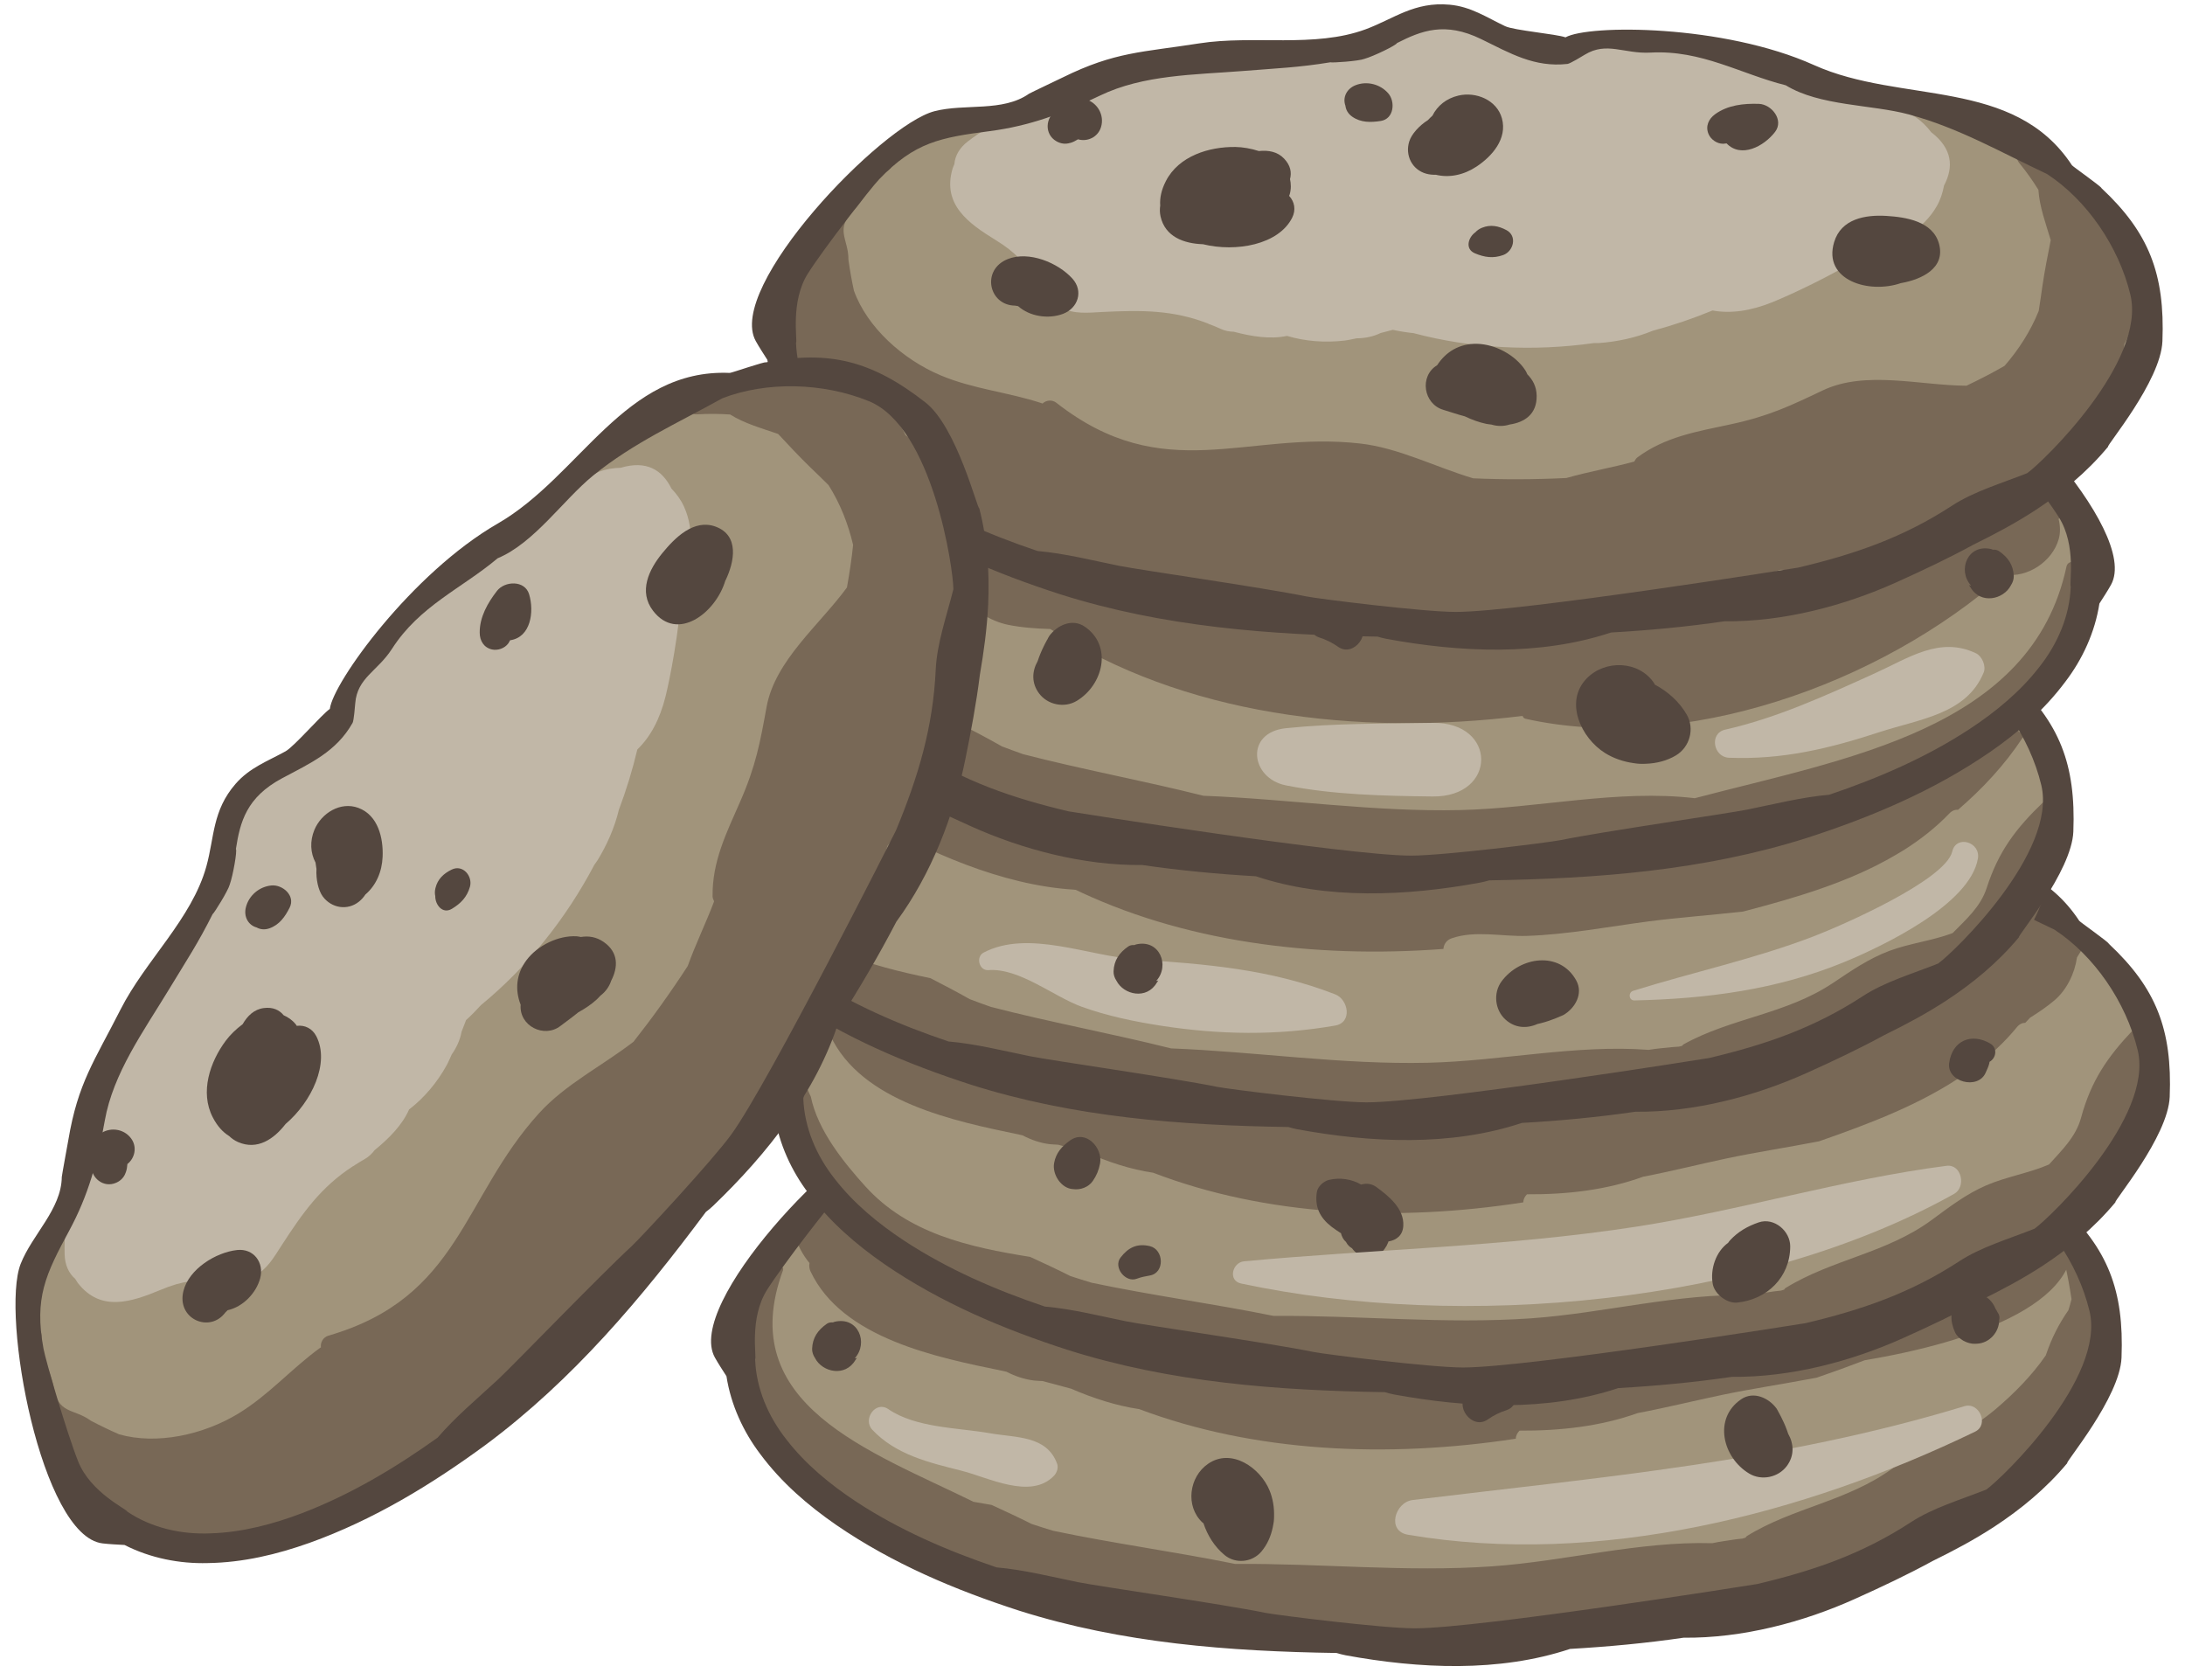 <svg xmlns="http://www.w3.org/2000/svg" xmlns:xlink="http://www.w3.org/1999/xlink" width="303" zoomAndPan="magnify" viewBox="0 0 227.25 174.75" height="233" preserveAspectRatio="xMidYMid meet" version="1.0"><defs><clipPath id="12d20e3588"><path d="M 73 106 L 221 106 L 221 173.59 L 73 173.59 Z M 73 106 " clip-rule="nonzero"/></clipPath><clipPath id="4fe24201ee"><path d="M 78 79 L 225.754 79 L 225.754 147 L 78 147 Z M 78 79 " clip-rule="nonzero"/></clipPath><clipPath id="9938bdc7fc"><path d="M 78 0.164 L 225 0.164 L 225 68 L 78 68 Z M 78 0.164 " clip-rule="nonzero"/></clipPath></defs><path fill="#a1947b" d="M 217.902 135.523 C 217.457 133.586 216.539 131.766 215.266 130.133 C 213.523 125.355 208.867 121.906 203.914 120.492 C 203.578 120.328 203.227 120.188 202.883 120.035 C 200.855 118.625 198.242 117.664 195.809 116.844 C 194.418 116.234 192.926 115.793 191.566 115.355 C 190.395 114.977 189.508 115.371 188.984 116.078 C 185.914 115.148 182.672 114.32 179.266 113.609 C 177.145 111.723 173.184 111.137 170.711 110.84 C 168.871 110.617 166.926 110.508 165.059 110.711 C 163.688 110.547 162.344 110.5 161.043 111.035 C 158.367 110.824 155.641 110.676 152.871 110.594 C 151.348 109.801 149.668 109.176 148.168 108.836 C 145.477 108.223 143.027 109.367 140.469 110.012 L 140.492 110.09 C 140.102 110.223 139.801 110.457 139.562 110.734 C 123.27 111.551 108.656 114.711 97.66 119.41 C 94.199 119.246 90.301 120.648 88.008 122.703 C 87.129 123.492 86.137 124.883 85.34 126.484 C 79.984 130.734 76.941 135.594 76.941 140.754 C 76.941 157.449 108.738 170.988 147.961 170.988 C 187.188 170.988 218.984 157.449 218.984 140.754 C 218.984 138.969 218.598 137.223 217.902 135.523 " fill-opacity="1" fill-rule="nonzero"/><path fill="#786856" d="M 216.566 122.375 C 216.461 122.25 216.32 122.164 216.199 122.051 C 215.84 120.344 214.609 118.98 212.227 118.816 C 211.895 118.793 211.59 118.984 211.387 119.246 C 211.32 119.109 211.277 118.973 211.203 118.836 C 210.758 118.047 209.613 118.293 209.348 119.078 C 208.949 120.223 209.051 121.547 208.555 122.641 C 208.039 123.781 206.902 124.621 205.973 125.422 C 205.754 125.613 205.52 125.781 205.293 125.961 C 205.18 126.012 205.051 126.051 204.934 126.105 C 203.379 126.844 202.113 127.652 200.93 128.457 C 200.598 128.051 199.945 127.914 199.445 128.148 C 186.355 134.297 169.984 137.32 154.93 138.668 L 154.859 138.664 C 154.742 138.473 154.57 138.305 154.379 138.199 C 152.738 137.273 150.5 138.027 148.703 138.074 C 146.996 138.121 145.445 137.926 144.367 136.918 C 145.133 136.723 145.938 136.617 146.688 136.52 C 147.676 136.387 147.57 134.953 146.566 134.996 C 145.289 135.047 143.848 135.172 142.617 134.707 C 141.785 134.391 140.82 134.621 140.41 135.465 C 140.043 136.215 139.977 136.93 140.094 137.609 C 130.301 136.887 120.512 136.172 110.723 135.473 C 110.688 135.332 110.648 135.191 110.562 135.07 C 108.168 131.836 103.844 132.082 100.148 131.523 C 97.641 131.141 95.156 130.656 92.688 130.074 C 91.727 129.852 90.27 129.742 89.414 129.27 C 89.367 129.242 85.527 125.484 87.629 124.477 C 87.984 124.309 88.043 123.684 87.559 123.633 C 86.027 123.457 85.086 124.25 84.586 125.422 C 84.449 125.172 84.121 125.016 83.855 125.129 C 81.246 126.207 82.887 129.809 84.191 131.348 C 84.133 131.637 84.176 131.957 84.297 132.211 C 87.586 139.203 97.453 141.168 104.375 142.582 C 104.469 142.602 104.578 142.629 104.676 142.652 C 105.586 143.121 106.543 143.445 107.551 143.566 C 107.844 143.602 108.145 143.598 108.438 143.621 C 109.367 143.875 110.379 144.145 111.398 144.414 C 113.703 145.414 116.113 146.191 118.48 146.539 C 130.43 151.031 144.211 151.668 157.652 149.617 C 157.652 149.305 157.805 149.02 158.035 148.777 C 162.297 148.801 166.465 148.332 170.336 146.949 C 173.277 146.395 176.199 145.668 179.117 145.059 C 182.059 144.441 185.473 143.93 188.945 143.27 C 190.59 142.707 192.262 142.102 193.926 141.461 C 205.07 139.598 218.062 135.285 215.141 127.078 C 215.699 126.188 216.098 125.172 216.242 124.145 C 216.496 123.738 216.762 123.344 217 122.922 C 217.082 122.77 217.191 122.664 217.305 122.566 C 217.102 122.418 216.855 122.324 216.566 122.375 " fill-opacity="1" fill-rule="nonzero"/><path fill="#786856" d="M 218.379 134.336 C 218.488 133.977 218.609 133.621 218.703 133.258 C 218.82 132.793 218.211 132.512 217.895 132.84 L 217.867 132.871 C 217.574 132.094 217.254 131.32 216.922 130.555 C 216.367 129.285 214.5 130.223 214.773 131.461 C 215.039 132.66 215.266 133.883 215.449 135.105 C 215.352 135.492 215.246 135.875 215.125 136.25 C 214.145 137.66 213.367 139.164 212.773 140.949 C 211.34 143.023 209.527 144.867 207.559 146.539 C 206.949 147.055 206.277 147.551 205.586 148.047 C 204.566 148.34 203.551 148.637 202.586 149.051 C 200.477 149.961 198.742 151.297 196.898 152.656 C 192.16 156.141 186.52 156.746 181.676 159.746 C 181.617 159.785 181.59 159.848 181.551 159.902 C 181.438 159.938 181.332 159.969 181.219 160.004 C 180.969 160.039 180.715 160.051 180.461 160.09 C 179.676 160.219 178.863 160.312 178.086 160.484 C 170.5 160.262 162.797 162.359 155.215 162.887 C 146.258 163.512 137.375 162.57 128.453 162.637 C 122.184 161.367 115.723 160.496 109.516 159.188 C 108.773 158.965 108.031 158.727 107.297 158.484 C 105.918 157.789 104.52 157.141 103.121 156.5 L 103.113 156.5 C 102.492 156.398 101.871 156.293 101.254 156.18 C 90.531 150.902 76.262 146.09 81.441 132.082 C 81.551 131.785 81.105 131.523 80.902 131.766 C 80.219 132.59 79.703 133.453 79.309 134.344 C 79.348 134.02 79.363 133.699 79.441 133.367 C 79.148 133.98 78.93 134.625 78.789 135.293 C 78.66 135.367 78.547 135.477 78.508 135.633 C 77.785 138.52 78.062 141.637 78.988 144.586 C 79.641 148.535 81.902 152.27 84.645 155.367 C 88.051 159.219 95.781 165.594 101.297 163.219 C 101.465 163.145 101.617 163.023 101.746 162.887 C 110.629 165.777 121.223 167.672 130.938 167.867 C 139.324 173.297 154.254 170.605 165.164 168.676 C 167.566 168.414 169.957 168.074 172.328 167.523 C 172.746 167.43 173.035 167.184 173.223 166.883 C 184.168 166.625 195.91 161.301 205.234 156.566 C 209.871 154.211 214.031 150.984 216.508 146.93 C 218.066 145.945 218.895 143.406 219.152 141.797 C 219.57 139.203 219.152 136.734 218.379 134.336 " fill-opacity="1" fill-rule="nonzero"/><path fill="#c1b7a7" d="M 196.602 119.449 C 196.141 118.844 195.598 118.293 194.938 117.859 C 193.68 117.031 192.109 116.562 190.488 116.312 C 188.727 115.168 186.473 114.531 184.547 113.977 C 182.469 113.383 179.965 112.598 177.738 112.66 C 175.516 111.855 173.199 111.32 171.578 111.766 C 171.336 111.699 171.094 111.637 170.828 111.605 C 169.566 111.461 168.328 111.441 167.098 111.469 C 161.836 111.238 156.574 111.031 151.305 110.875 C 150.91 110.434 150.465 110.008 149.895 109.609 C 144.559 105.883 139.117 110.434 133.93 111.758 C 127.828 113.316 120.852 111.605 114.852 113.668 C 108.215 115.945 102.227 115.945 96.41 120.398 C 95.555 121.055 95.074 121.891 95.004 122.766 C 94.941 122.93 94.859 123.082 94.809 123.254 C 93.727 126.973 96.477 128.926 99.27 130.645 C 101.438 131.973 102.273 133 103.586 135.074 C 104.348 136.281 104.789 137.062 106.09 137.695 C 107.512 138.391 108.855 138.223 110.383 138.148 C 114.449 137.945 117.707 137.91 121.402 139.352 L 121.508 139.41 C 121.555 139.426 121.605 139.441 121.656 139.457 C 121.992 139.594 122.324 139.723 122.672 139.887 C 123.16 140.117 123.629 140.191 124.074 140.199 C 125.895 140.691 127.875 141.008 129.598 140.629 C 131.508 141.203 133.598 141.355 135.605 141.113 C 136.027 141.062 136.43 140.957 136.84 140.883 C 137.719 140.871 138.562 140.703 139.348 140.332 C 139.77 140.219 140.188 140.109 140.605 140 C 141.324 140.156 142.051 140.27 142.773 140.348 C 148.77 141.938 155.207 142.266 161.52 141.375 C 161.715 141.363 161.887 141.383 162.082 141.371 C 163.922 141.234 165.867 140.828 167.633 140.098 C 169.754 139.527 171.832 138.824 173.852 137.988 C 175.723 138.324 177.762 138.051 180.051 137.133 C 181.664 136.484 186.262 134.418 190.469 131.758 C 193.152 130.977 195.77 129.602 197.176 127.145 C 197.566 126.465 197.797 125.734 197.93 124.992 C 198.961 123.055 198.797 121.137 196.602 119.449 " fill-opacity="1" fill-rule="nonzero"/><g clip-path="url(#12d20e3588)"><path fill="#54473f" d="M 214.316 125.273 C 214.34 125.133 211.32 123.008 211.238 122.883 C 205.191 113.691 193.473 116.547 184.41 112.465 C 174.996 108.227 160.988 108.234 158.566 109.582 C 157.602 109.234 153.223 108.863 152.289 108.422 C 150.324 107.492 148.738 106.391 146.512 106.188 C 142.832 105.855 140.73 107.652 137.777 108.742 C 132.445 110.715 126.133 109.32 120.469 110.211 C 114.527 111.145 111.715 111.074 106.305 113.738 C 106.184 113.797 102.871 115.371 102.777 115.438 C 100.027 117.375 96.117 116.441 92.945 117.258 C 87.41 118.684 71.215 135.555 74.352 141.176 C 74.719 141.832 75.145 142.473 75.555 143.117 C 76.016 146.105 77.324 148.922 79.082 151.23 C 81.285 154.195 84.051 156.566 86.973 158.586 C 92.848 162.621 99.375 165.359 106.008 167.504 C 116.727 170.895 127.848 171.73 139.012 171.902 C 139.316 171.988 139.617 172.078 139.961 172.141 C 147.602 173.543 155.906 173.938 163.293 171.477 C 167.25 171.25 171.191 170.883 175.098 170.312 C 181.227 170.375 187.566 168.691 192.922 166.277 C 195.656 165.047 198.375 163.77 200.984 162.344 C 203.176 161.27 205.332 160.125 207.406 158.773 C 210.172 156.961 212.789 154.812 215.004 152.156 C 214.73 152.141 220.488 145.34 220.648 141.184 C 220.922 134.168 219.223 129.859 214.316 125.273 Z M 206.59 154.902 C 203.922 155.961 201.031 156.805 198.754 158.293 C 193.676 161.609 188.602 163.348 182.77 164.727 C 182.641 164.758 153.805 169.344 147.129 169.336 C 143.75 169.332 132.793 167.965 131.59 167.723 C 127.082 166.801 114.246 164.969 112.156 164.543 C 109.375 163.98 106.496 163.246 103.656 163 C 98.516 161.266 93.523 159.098 89.051 156.168 C 86.305 154.359 83.762 152.25 81.812 149.727 C 79.867 147.273 78.648 144.359 78.535 141.352 C 78.723 141.137 77.902 137.098 79.777 134.137 C 81.441 131.512 86.289 125.277 87.188 124.34 C 90.891 120.477 93.562 120.004 98.711 119.332 C 102.859 118.793 106.27 117.512 110.145 115.641 C 114.668 113.461 119.98 113.48 125.016 113.078 C 128.562 112.797 130.816 112.719 134.121 112.176 C 134.27 112.246 137.059 112.059 137.648 111.82 C 138.648 111.539 140.992 110.391 141.031 110.18 C 143.582 108.883 146.027 107.93 149.789 109.766 C 152.797 111.23 155.32 112.734 158.77 112.348 C 159.047 112.32 160.34 111.527 160.57 111.387 C 162.867 109.988 164.633 111.316 167.414 111.168 C 172.73 110.879 176.742 113.383 181.477 114.57 C 185.008 116.738 190.395 116.555 194.27 117.598 C 199.504 119.004 203.902 121.574 208.656 123.801 C 212.766 126.484 216.102 131.316 217.316 136.332 C 219.008 143.328 208.258 153.703 206.59 154.902 " fill-opacity="1" fill-rule="nonzero"/></g><path fill="#54473f" d="M 129.82 126.066 C 129.836 126.008 129.867 125.961 129.887 125.902 C 130.047 125.312 130.016 124.801 129.914 124.324 C 130.098 123.637 129.973 122.91 129.309 122.203 C 128.617 121.465 127.652 121.301 126.672 121.406 C 125.855 121.145 125.004 120.996 124.254 120.984 C 121.492 120.941 118.332 121.922 117 124.531 C 116.52 125.477 116.355 126.32 116.41 127.082 C 116.359 127.438 116.363 127.812 116.453 128.211 C 116.926 130.324 118.871 131.031 120.859 131.098 C 124.309 131.945 128.719 131.141 130.133 128.352 C 130.547 127.535 130.395 126.691 129.82 126.066 " fill-opacity="1" fill-rule="nonzero"/><path fill="#54473f" d="M 158.438 113.77 C 157.91 111.852 155.742 110.969 153.922 111.398 C 152.66 111.691 151.723 112.465 151.219 113.48 C 151.051 113.637 150.895 113.789 150.738 113.949 C 149.824 114.535 149.039 115.414 148.801 116.164 C 148.344 117.598 149.086 119.117 150.578 119.523 C 150.898 119.613 151.23 119.645 151.555 119.633 C 152.984 119.98 154.48 119.648 155.781 118.793 C 157.414 117.719 159.023 115.887 158.438 113.77 " fill-opacity="1" fill-rule="nonzero"/><path fill="#54473f" d="M 140.117 115.395 C 139.281 114.441 137.906 114.094 136.727 114.566 C 135.801 114.934 135.359 115.844 135.676 116.695 C 135.727 117.113 135.934 117.523 136.387 117.836 C 137.285 118.461 138.32 118.441 139.355 118.277 C 140.742 118.059 140.883 116.266 140.117 115.395 " fill-opacity="1" fill-rule="nonzero"/><path fill="#54473f" d="M 152.422 129.629 C 151.598 129.191 150.766 129.02 149.875 129.387 C 149.578 129.508 149.359 129.672 149.191 129.859 C 148.465 130.367 148.074 131.586 149.137 132.039 C 150.133 132.461 151.043 132.598 152.082 132.219 C 153.156 131.832 153.574 130.242 152.422 129.629 " fill-opacity="1" fill-rule="nonzero"/><path fill="#54473f" d="M 178.684 116.5 C 177.102 116.445 175.426 116.625 174.113 117.582 C 173.445 118.07 173.102 118.832 173.441 119.641 C 173.676 120.195 174.309 120.652 174.949 120.648 L 174.945 120.648 C 175.074 120.641 175.195 120.625 175.32 120.613 C 176.824 122.176 179.203 120.93 180.359 119.418 C 181.312 118.176 179.996 116.547 178.684 116.5 " fill-opacity="1" fill-rule="nonzero"/><path fill="#54473f" d="M 107.277 131.531 C 105.781 129.883 102.758 128.633 100.562 129.504 C 97.773 130.613 98.574 134.309 101.301 134.348 C 101.41 134.363 101.523 134.387 101.629 134.398 C 102.852 135.488 104.809 135.77 106.309 135.199 C 107.871 134.605 108.453 132.828 107.277 131.531 " fill-opacity="1" fill-rule="nonzero"/><path fill="#54473f" d="M 108.613 116.004 C 107.27 115.637 106.578 116.539 105.605 117.184 C 104.461 117.938 104.355 119.652 105.605 120.383 C 106.094 120.668 106.594 120.703 107.035 120.566 L 107.035 120.57 C 107.348 120.488 107.609 120.34 107.863 120.188 C 108.801 120.465 109.922 119.996 110.254 118.93 C 110.645 117.672 109.879 116.352 108.613 116.004 " fill-opacity="1" fill-rule="nonzero"/><path fill="#54473f" d="M 125.645 152.227 C 123.668 153.586 123.258 156.625 125.047 158.32 L 125.164 158.406 C 125.586 159.68 126.316 160.848 127.355 161.711 C 128.492 162.656 130.211 162.488 131.172 161.375 C 131.793 160.648 132.184 159.762 132.375 158.82 C 132.402 158.711 132.418 158.598 132.438 158.488 C 132.449 158.406 132.465 158.324 132.477 158.246 C 132.496 158.074 132.508 157.898 132.508 157.723 C 132.539 156.785 132.387 155.844 132.039 154.996 C 131.074 152.637 128.082 150.547 125.645 152.227 " fill-opacity="1" fill-rule="nonzero"/><path fill="#54473f" d="M 157.027 144.113 C 156.914 144.02 156.777 143.941 156.598 143.902 C 155.66 143.691 154.746 143.828 153.906 144.191 L 153.824 144.223 C 153.621 144.316 153.422 144.422 153.23 144.543 C 153.148 144.594 153.062 144.621 152.984 144.676 L 153.008 144.695 C 152.887 144.781 152.754 144.848 152.641 144.941 C 151.16 146.176 153.117 148.738 154.711 147.629 C 155.352 147.184 155.973 146.875 156.715 146.637 C 157.828 146.277 158.059 144.629 157.027 144.113 " fill-opacity="1" fill-rule="nonzero"/><path fill="#54473f" d="M 207.773 136.504 L 207.766 136.492 C 207.707 136.352 207.625 136.219 207.535 136.086 C 206.906 134.484 205.098 134.043 203.785 135.168 C 202.719 136.074 202.812 137.398 203.332 138.547 C 203.664 139.277 204.652 139.781 205.426 139.746 C 205.484 139.746 205.539 139.742 205.598 139.738 C 206.945 139.684 207.93 138.492 207.922 137.281 C 207.988 137.027 207.965 136.754 207.773 136.504 " fill-opacity="1" fill-rule="nonzero"/><path fill="#54473f" d="M 88.91 141.238 C 90.348 139.648 89.258 136.879 86.805 137.457 C 86.742 137.469 86.688 137.504 86.629 137.523 C 86.402 137.504 86.18 137.539 85.992 137.668 C 85.066 138.312 84.504 139.113 84.465 140.262 C 84.453 140.598 84.57 140.934 84.762 141.223 C 85.523 142.719 87.926 143.23 88.969 141.43 C 89.148 141.199 89.16 141.145 89.012 141.254 L 88.91 141.238 " fill-opacity="1" fill-rule="nonzero"/><path fill="#a1947b" d="M 222.605 108.398 C 222.16 106.461 221.242 104.645 219.973 103.008 C 218.238 98.23 213.59 94.781 208.648 93.367 C 208.312 93.203 207.961 93.062 207.613 92.91 C 205.598 91.5 202.988 90.539 200.559 89.719 C 199.172 89.109 197.684 88.668 196.328 88.23 C 195.156 87.852 194.273 88.246 193.75 88.953 C 190.688 88.027 187.449 87.199 184.051 86.484 C 181.938 84.598 177.98 84.016 175.52 83.715 C 173.684 83.492 171.738 83.383 169.879 83.586 C 168.508 83.422 167.168 83.379 165.871 83.91 C 163.199 83.699 160.48 83.551 157.715 83.473 C 156.195 82.68 154.52 82.051 153.023 81.711 C 150.34 81.098 147.895 82.242 145.344 82.887 L 145.367 82.969 C 144.973 83.102 144.676 83.332 144.438 83.609 C 128.18 84.426 113.602 87.586 102.625 92.285 C 99.176 92.121 95.281 93.523 92.996 95.578 C 92.117 96.367 91.129 97.762 90.336 99.359 C 84.992 103.609 81.957 108.465 81.957 113.625 C 81.957 130.328 113.684 143.863 152.82 143.863 C 191.957 143.863 223.684 130.328 223.684 113.625 C 223.684 111.84 223.301 110.098 222.605 108.398 " fill-opacity="1" fill-rule="nonzero"/><path fill="#786856" d="M 216.332 97.797 C 216.227 97.672 216.09 97.586 215.973 97.473 C 215.617 95.766 214.41 94.402 212.066 94.238 C 211.738 94.215 211.441 94.406 211.242 94.668 C 211.176 94.531 211.133 94.395 211.062 94.258 C 210.621 93.469 209.5 93.715 209.234 94.496 C 208.848 95.648 208.945 96.969 208.457 98.062 C 207.949 99.199 206.832 100.043 205.918 100.848 C 205.703 101.035 205.477 101.203 205.254 101.383 C 205.141 101.434 205.012 101.473 204.898 101.527 C 203.367 102.266 202.125 103.074 200.965 103.879 C 200.637 103.473 199.996 103.336 199.504 103.57 C 186.641 109.723 170.551 112.746 155.754 114.09 L 155.684 114.086 C 155.57 113.895 155.398 113.73 155.211 113.621 C 153.602 112.695 151.395 113.449 149.633 113.496 C 147.953 113.543 146.43 113.344 145.371 112.34 C 146.125 112.145 146.914 112.043 147.652 111.938 C 148.625 111.805 148.52 110.375 147.531 110.418 C 146.277 110.469 144.859 110.594 143.652 110.129 C 142.836 109.812 141.887 110.043 141.48 110.887 C 141.121 111.637 141.059 112.352 141.168 113.031 C 131.547 112.309 121.926 111.594 112.305 110.895 C 112.273 110.754 112.234 110.613 112.145 110.492 C 109.793 107.262 105.547 107.504 101.91 106.945 C 99.445 106.562 97.008 106.078 94.578 105.5 C 93.637 105.273 92.203 105.164 91.359 104.691 C 91.316 104.664 87.543 100.906 89.605 99.898 C 89.953 99.73 90.016 99.105 89.539 99.051 C 88.031 98.879 87.109 99.672 86.617 100.84 C 86.48 100.594 86.156 100.438 85.898 100.551 C 83.332 101.633 84.945 105.23 86.227 106.77 C 86.168 107.059 86.215 107.379 86.332 107.633 C 89.566 114.625 99.262 116.59 106.066 118.004 C 106.156 118.023 106.266 118.051 106.363 118.074 C 107.258 118.543 108.199 118.871 109.188 118.988 C 109.477 119.02 109.77 119.02 110.059 119.043 C 110.973 119.297 111.965 119.57 112.969 119.832 C 115.234 120.836 117.602 121.617 119.93 121.957 C 131.672 126.453 145.215 127.09 158.43 125.039 C 158.43 124.727 158.578 124.441 158.809 124.199 C 162.992 124.227 167.09 123.754 170.895 122.371 C 173.789 121.816 176.656 121.09 179.527 120.48 C 182.418 119.863 185.773 119.348 189.184 118.691 C 194.414 116.867 199.926 114.801 204.516 111.582 C 204.793 111.383 205.082 111.195 205.355 110.992 C 206.977 109.77 208.477 108.398 209.77 106.816 C 210.023 106.5 210.336 106.367 210.641 106.363 C 210.812 106.191 210.973 106.008 211.141 105.832 C 212.035 105.273 212.902 104.684 213.684 104.02 C 214.938 102.949 215.777 101.25 216.016 99.566 C 216.266 99.16 216.523 98.766 216.758 98.34 C 216.84 98.191 216.945 98.082 217.055 97.988 C 216.855 97.84 216.617 97.746 216.332 97.797 " fill-opacity="1" fill-rule="nonzero"/><path fill="#786856" d="M 222.32 108.785 C 222.449 108.348 222.602 107.914 222.715 107.473 C 222.832 107.004 222.223 106.719 221.906 107.051 C 219.168 109.926 217.48 112.402 216.438 116.246 C 215.891 118.25 214.414 119.637 213.109 121.098 C 211.027 122 208.688 122.363 206.598 123.262 C 204.488 124.172 202.754 125.508 200.914 126.863 C 196.172 130.352 190.531 130.957 185.688 133.957 C 185.629 133.996 185.602 134.059 185.562 134.113 C 185.449 134.148 185.344 134.18 185.23 134.215 C 184.98 134.25 184.73 134.262 184.473 134.301 C 183.688 134.43 182.875 134.523 182.102 134.695 C 174.512 134.473 166.809 136.566 159.227 137.098 C 150.27 137.723 141.387 136.777 132.465 136.848 C 126.195 135.574 119.734 134.707 113.527 133.395 C 112.785 133.172 112.047 132.938 111.309 132.695 C 109.93 131.996 108.531 131.348 107.133 130.707 L 107.125 130.707 C 100.812 129.695 94.441 128.297 89.984 123.355 C 87.781 120.914 85.043 117.559 84.332 114.051 C 83.348 112.031 82.918 109.867 83.453 107.578 C 83.16 108.191 82.941 108.836 82.801 109.504 C 82.672 109.582 82.559 109.684 82.52 109.848 C 81.797 112.734 82.074 115.852 83 118.797 C 83.652 122.746 85.914 126.48 88.656 129.578 C 92.066 133.434 99.793 139.801 105.309 137.426 C 105.48 137.355 105.629 137.234 105.758 137.098 C 116.664 140.645 130.16 142.738 141.426 141.965 C 147.426 142.555 153.543 142.422 159.457 142.078 C 163.629 141.836 168.129 141.574 172.488 140.805 C 172.539 140.824 172.57 140.875 172.629 140.883 C 184.797 142.363 198.598 136.188 209.246 130.773 C 217.883 126.391 224.934 119.012 222.332 108.805 L 222.32 108.785 " fill-opacity="1" fill-rule="nonzero"/><path fill="#c1b7a7" d="M 201.613 92.328 C 201.152 91.719 200.609 91.168 199.949 90.734 C 198.695 89.906 197.125 89.441 195.504 89.188 C 193.738 88.043 191.488 87.41 189.559 86.852 C 187.48 86.258 184.98 85.473 182.754 85.535 C 180.531 84.73 178.215 84.191 176.59 84.641 C 176.352 84.574 176.105 84.512 175.84 84.48 C 174.578 84.332 173.34 84.316 172.109 84.34 C 166.848 84.113 161.586 83.906 156.316 83.75 C 155.926 83.312 155.477 82.887 154.906 82.484 C 149.57 78.758 144.129 83.309 138.945 84.633 C 132.844 86.191 125.867 84.48 119.863 86.543 C 113.227 88.82 107.238 88.82 101.422 93.273 C 100.57 93.93 100.086 94.762 100.02 95.641 C 99.953 95.805 99.875 95.953 99.824 96.133 C 98.742 99.848 101.492 101.801 104.281 103.52 C 106.449 104.852 107.285 105.871 108.598 107.949 C 109.359 109.156 109.801 109.938 111.105 110.57 C 112.523 111.266 113.867 111.098 115.395 111.02 C 119.465 110.82 122.723 110.785 126.418 112.227 L 126.52 112.285 C 126.566 112.301 126.621 112.316 126.668 112.332 C 127.004 112.473 127.34 112.598 127.688 112.762 C 128.176 112.992 128.641 113.066 129.09 113.074 C 130.91 113.562 132.887 113.883 134.613 113.504 C 136.52 114.078 138.613 114.23 140.617 113.988 C 141.039 113.938 141.441 113.832 141.855 113.754 C 142.73 113.746 143.574 113.582 144.363 113.203 C 144.781 113.094 145.199 112.984 145.621 112.875 C 146.34 113.031 147.066 113.145 147.785 113.223 C 153.785 114.809 160.219 115.145 166.531 114.25 C 166.727 114.238 166.898 114.258 167.098 114.242 C 168.934 114.109 170.879 113.703 172.648 112.973 C 174.77 112.402 176.848 111.699 178.863 110.859 C 180.734 111.203 182.773 110.926 185.062 110.008 C 186.68 109.363 191.277 107.293 195.484 104.637 C 198.168 103.852 200.781 102.477 202.191 100.02 C 202.578 99.34 202.812 98.609 202.945 97.867 C 203.973 95.93 203.809 94.016 201.613 92.328 " fill-opacity="1" fill-rule="nonzero"/><g clip-path="url(#4fe24201ee)"><path fill="#54473f" d="M 219.328 98.148 C 219.352 98.004 216.332 95.883 216.25 95.758 C 210.207 86.566 198.484 89.422 189.422 85.34 C 180.008 81.098 166.004 81.109 163.578 82.457 C 162.617 82.109 158.238 81.738 157.305 81.297 C 155.34 80.367 153.75 79.266 151.523 79.062 C 147.844 78.73 145.742 80.523 142.789 81.617 C 137.461 83.59 131.145 82.199 125.48 83.086 C 119.543 84.02 116.727 83.949 111.32 86.613 C 111.199 86.672 107.883 88.25 107.789 88.316 C 105.039 90.25 101.129 89.316 97.957 90.137 C 92.426 91.559 76.23 108.43 79.363 114.047 C 79.73 114.707 80.156 115.348 80.566 115.992 C 81.027 118.98 82.336 121.797 84.094 124.105 C 86.301 127.066 89.062 129.441 91.984 131.461 C 97.863 135.496 104.391 138.234 111.023 140.375 C 121.738 143.773 132.859 144.605 144.027 144.777 C 144.328 144.863 144.633 144.949 144.977 145.016 C 152.613 146.418 160.922 146.812 168.309 144.352 C 172.266 144.125 176.203 143.758 180.113 143.184 C 186.238 143.25 192.578 141.562 197.934 139.152 C 200.672 137.922 203.387 136.645 206 135.215 C 208.188 134.148 210.348 132.996 212.422 131.648 C 215.184 129.84 217.805 127.688 220.016 125.027 C 219.742 125.016 225.5 118.215 225.66 114.059 C 225.934 107.043 224.234 102.738 219.328 98.148 Z M 211.602 127.777 C 208.938 128.836 206.043 129.68 203.766 131.168 C 198.688 134.484 193.613 136.223 187.781 137.602 C 187.656 137.633 158.816 142.219 152.141 142.211 C 148.766 142.207 137.809 140.84 136.602 140.594 C 132.09 139.672 119.262 137.84 117.168 137.418 C 114.387 136.855 111.512 136.121 108.672 135.875 C 103.527 134.145 98.539 131.973 94.062 129.039 C 91.32 127.234 88.777 125.125 86.824 122.605 C 84.879 120.148 83.66 117.238 83.547 114.227 C 83.734 114.016 82.914 109.969 84.793 107.008 C 86.453 104.387 91.301 98.152 92.199 97.215 C 95.902 93.352 98.578 92.875 103.727 92.203 C 107.871 91.664 111.285 90.387 115.16 88.516 C 119.684 86.336 124.996 86.355 130.031 85.953 C 133.574 85.672 135.828 85.59 139.133 85.051 C 139.285 85.121 142.07 84.934 142.664 84.695 C 143.66 84.41 146.004 83.266 146.047 83.055 C 148.598 81.758 151.043 80.805 154.805 82.637 C 157.809 84.105 160.336 85.609 163.785 85.223 C 164.059 85.191 165.355 84.402 165.586 84.262 C 167.879 82.863 169.645 84.191 172.426 84.043 C 177.742 83.754 181.754 86.258 186.488 87.445 C 190.02 89.609 195.406 89.43 199.285 90.473 C 204.516 91.879 208.918 94.449 213.668 96.676 C 217.781 99.363 221.117 104.191 222.328 109.207 C 224.02 116.203 213.27 126.574 211.602 127.777 " fill-opacity="1" fill-rule="nonzero"/></g><path fill="#54473f" d="M 134.832 98.941 C 134.852 98.887 134.883 98.832 134.898 98.777 C 135.059 98.188 135.031 97.676 134.926 97.199 C 135.113 96.512 134.988 95.785 134.324 95.078 C 133.629 94.34 132.668 94.176 131.684 94.281 C 130.867 94.02 130.02 93.871 129.266 93.859 C 126.504 93.816 123.344 94.801 122.016 97.41 C 121.531 98.348 121.367 99.195 121.426 99.953 C 121.375 100.312 121.375 100.688 121.465 101.086 C 121.941 103.199 123.883 103.902 125.871 103.973 C 129.32 104.82 133.73 104.02 135.145 101.227 C 135.559 100.41 135.406 99.562 134.832 98.941 " fill-opacity="1" fill-rule="nonzero"/><path fill="#54473f" d="M 163.453 86.645 C 162.922 84.727 160.758 83.844 158.934 84.273 C 157.676 84.566 156.734 85.34 156.23 86.355 C 156.066 86.512 155.906 86.664 155.754 86.824 C 154.836 87.41 154.051 88.289 153.812 89.035 C 153.359 90.473 154.102 91.992 155.59 92.402 C 155.914 92.488 156.242 92.52 156.57 92.508 C 157.996 92.855 159.496 92.523 160.793 91.668 C 162.426 90.594 164.035 88.758 163.453 86.645 " fill-opacity="1" fill-rule="nonzero"/><path fill="#54473f" d="M 145.133 88.27 C 144.297 87.316 142.918 86.973 141.738 87.438 C 140.812 87.809 140.375 88.719 140.688 89.57 C 140.738 89.984 140.949 90.395 141.398 90.711 C 142.297 91.336 143.332 91.316 144.371 91.152 C 145.754 90.934 145.898 89.137 145.133 88.27 " fill-opacity="1" fill-rule="nonzero"/><path fill="#54473f" d="M 157.434 102.504 C 156.609 102.066 155.777 101.898 154.891 102.262 C 154.59 102.383 154.371 102.547 154.207 102.73 C 153.477 103.242 153.086 104.457 154.148 104.91 C 155.145 105.336 156.055 105.473 157.098 105.094 C 158.172 104.707 158.586 103.113 157.434 102.504 " fill-opacity="1" fill-rule="nonzero"/><path fill="#54473f" d="M 183.699 89.375 C 182.117 89.32 180.441 89.5 179.129 90.457 C 178.461 90.945 178.113 91.707 178.453 92.512 C 178.688 93.07 179.32 93.527 179.961 93.523 L 179.957 93.527 C 180.086 93.52 180.211 93.496 180.336 93.488 C 181.836 95.051 184.215 93.805 185.371 92.293 C 186.324 91.055 185.012 89.422 183.699 89.375 " fill-opacity="1" fill-rule="nonzero"/><path fill="#54473f" d="M 112.289 107.543 C 110.793 105.891 107.77 104.645 105.574 105.512 C 102.789 106.621 103.586 110.32 106.312 110.355 C 106.422 110.375 106.535 110.398 106.645 110.41 C 107.863 111.5 109.82 111.781 111.32 111.211 C 112.883 110.617 113.465 108.84 112.289 107.543 " fill-opacity="1" fill-rule="nonzero"/><path fill="#54473f" d="M 113.629 88.883 C 112.281 88.512 111.594 89.414 110.617 90.055 C 109.477 90.812 109.367 92.527 110.617 93.258 C 111.109 93.543 111.605 93.578 112.047 93.438 L 112.047 93.445 C 112.363 93.363 112.621 93.215 112.875 93.062 C 113.816 93.34 114.934 92.871 115.266 91.801 C 115.656 90.543 114.891 89.227 113.629 88.883 " fill-opacity="1" fill-rule="nonzero"/><path fill="#a1947b" d="M 212.785 80.824 C 212.336 78.891 211.418 77.07 210.152 75.434 C 208.41 70.66 203.754 67.211 198.809 65.797 C 198.469 65.629 198.117 65.492 197.773 65.34 C 195.754 63.926 193.141 62.969 190.707 62.145 C 189.316 61.535 187.828 61.094 186.469 60.656 C 185.301 60.277 184.41 60.672 183.891 61.379 C 180.82 60.453 177.578 59.625 174.176 58.91 C 172.059 57.023 168.098 56.441 165.629 56.141 C 163.789 55.918 161.844 55.809 159.98 56.016 C 158.609 55.852 157.27 55.805 155.965 56.336 C 153.293 56.125 150.57 55.977 147.801 55.898 C 146.277 55.105 144.602 54.477 143.102 54.137 C 140.414 53.523 137.965 54.668 135.41 55.312 L 135.434 55.391 C 135.043 55.527 134.742 55.762 134.504 56.035 C 118.219 56.855 103.621 60.012 92.629 64.711 C 89.172 64.547 85.277 65.949 82.988 68.004 C 82.109 68.797 81.117 70.188 80.32 71.789 C 74.969 76.035 71.93 80.895 71.93 86.055 C 71.93 102.754 103.703 116.289 142.898 116.289 C 182.094 116.289 213.867 102.754 213.867 86.055 C 213.867 84.27 213.48 82.523 212.785 80.824 " fill-opacity="1" fill-rule="nonzero"/><path fill="#786856" d="M 210.004 76.117 C 209.504 75.41 208.824 74.848 208.012 74.605 C 207.57 74.477 207.066 74.617 206.746 74.941 C 206.602 75.09 206.496 75.246 206.434 75.445 C 206.297 75.871 206.438 76.277 206.535 76.613 L 206.52 76.621 C 206.434 76.676 206.082 77.043 205.957 77.188 C 205.883 77.246 205.777 77.336 205.656 77.438 C 203.188 77.828 200.543 78.062 198.309 78.93 C 193.121 80.945 190.855 83.918 185.078 84.949 C 180.336 85.797 175.742 87.246 170.996 88.207 C 164.762 89.473 158.434 89.07 152.188 89.949 C 150.594 89.812 148.992 89.707 147.395 89.625 C 147.785 89.258 148.125 88.832 148.316 88.277 C 148.484 87.801 148.199 87.309 147.82 87.051 C 146.285 86 144.031 86.574 142.27 86.484 C 140.59 86.398 139.086 86.078 138.109 84.992 C 138.879 84.859 139.672 84.816 140.418 84.777 C 141.395 84.719 141.402 83.285 140.418 83.25 C 139.16 83.199 137.738 83.215 136.574 82.652 C 135.785 82.273 134.82 82.426 134.348 83.238 C 133 85.551 134.488 87.812 136.473 89.215 C 135.289 89.176 134.105 89.148 132.926 89.094 C 129.902 88.957 126.918 88.621 123.941 88.246 C 123.891 88.172 123.848 88.086 123.777 88.035 C 119.586 84.941 114.234 84.176 109.137 83.734 C 105.875 83.449 102.312 83.949 99.246 82.621 C 99.117 82.566 98.996 82.492 98.867 82.43 C 100.785 82.637 102.695 82.633 104.434 82.246 C 105.168 82.082 105.52 81.145 105.137 80.52 C 103.047 77.109 98.793 77.02 95.215 76.172 C 92.789 75.598 90.395 74.922 88.023 74.148 C 87.098 73.848 85.68 73.629 84.875 73.09 C 84.836 73.059 81.371 69.016 83.508 68.176 C 83.871 68.031 83.98 67.418 83.508 67.324 C 82.02 67.031 81.035 67.75 80.453 68.875 C 80.336 68.621 80.027 68.441 79.762 68.527 C 77.055 69.422 78.504 73.312 79.676 74.879 C 79.918 75.199 80.293 75.59 80.715 75.992 C 80.543 74.73 82.352 73.812 82.984 75.129 C 83.664 76.551 84.641 77.953 85.801 79.309 C 86.797 79.996 87.809 80.652 88.812 81.246 C 91.188 82.66 93.738 84.527 96.426 85.691 C 97.91 87.195 99.586 88.367 101.516 88.754 C 102.926 89.035 104.395 89.141 105.879 89.184 C 107.109 89.988 108.391 90.719 109.695 91.414 C 109.879 91.414 110.074 91.434 110.258 91.426 C 110.918 91.41 111.293 91.82 111.414 92.312 C 122.879 97.938 136.566 99.703 150.121 98.684 C 150.16 98.223 150.418 97.777 150.969 97.582 C 153.414 96.723 156.219 97.41 158.777 97.328 C 163.047 97.188 167.289 96.367 171.512 95.812 C 174.445 95.43 177.832 95.18 181.285 94.797 C 186.641 93.395 192.297 91.77 197.129 88.926 C 197.422 88.746 197.727 88.582 198.016 88.398 C 199.73 87.312 201.332 86.066 202.746 84.59 C 203.023 84.297 203.344 84.188 203.648 84.211 C 206.164 82.039 208.465 79.598 210.379 76.695 C 210.477 76.551 210.59 76.453 210.711 76.363 C 210.52 76.203 210.289 76.09 210.004 76.117 " fill-opacity="1" fill-rule="nonzero"/><path fill="#786856" d="M 212.848 85.164 C 212.996 84.73 213.172 84.309 213.305 83.867 C 213.445 83.406 212.848 83.098 212.52 83.41 C 209.648 86.156 207.848 88.551 206.625 92.34 C 205.988 94.32 204.449 95.637 203.082 97.035 C 200.957 97.84 198.602 98.094 196.473 98.895 C 194.324 99.707 192.531 100.961 190.625 102.23 C 185.727 105.496 180.07 105.84 175.09 108.609 C 175.027 108.645 175 108.707 174.953 108.758 C 174.844 108.789 174.734 108.816 174.621 108.844 C 174.371 108.871 174.117 108.867 173.863 108.898 C 173.07 108.988 172.254 109.043 171.473 109.18 C 163.902 108.605 156.113 110.344 148.512 110.52 C 139.535 110.727 130.707 109.375 121.793 109.027 C 115.586 107.469 109.176 106.301 103.031 104.703 C 102.301 104.449 101.574 104.176 100.848 103.902 C 99.504 103.141 98.137 102.426 96.77 101.723 L 96.762 101.723 C 90.5 100.418 84.207 98.723 79.98 93.582 C 77.891 91.043 75.312 87.562 74.766 84.027 C 73.875 81.965 73.547 79.781 74.188 77.52 C 73.867 78.121 73.617 78.754 73.449 79.414 C 73.312 79.48 73.195 79.582 73.148 79.742 C 72.297 82.59 72.426 85.719 73.215 88.703 C 73.684 92.68 75.773 96.516 78.363 99.734 C 81.594 103.742 89.016 110.465 94.637 108.352 C 94.812 108.285 94.965 108.172 95.098 108.039 C 105.828 112.09 119.215 114.805 130.504 114.559 C 136.469 115.426 142.586 115.574 148.512 115.504 C 152.691 115.457 157.199 115.402 161.586 114.836 C 161.637 114.859 161.664 114.91 161.723 114.922 C 173.809 116.965 187.883 111.434 198.77 106.523 C 207.602 102.543 214.988 95.5 212.859 85.184 L 212.848 85.164 " fill-opacity="1" fill-rule="nonzero"/><path fill="#c1b7a7" d="M 191.586 64.75 C 191.129 64.145 190.582 63.594 189.926 63.16 C 188.668 62.332 187.098 61.867 185.477 61.613 C 183.711 60.469 181.461 59.832 179.531 59.281 C 177.453 58.684 174.953 57.898 172.727 57.961 C 170.508 57.156 168.188 56.621 166.566 57.066 C 166.324 57.004 166.082 56.938 165.812 56.91 C 164.551 56.762 163.312 56.742 162.086 56.77 C 156.82 56.543 151.559 56.336 146.293 56.176 C 145.898 55.738 145.453 55.312 144.879 54.91 C 139.547 51.188 134.105 55.734 128.918 57.062 C 122.812 58.621 115.836 56.906 109.84 58.969 C 103.203 61.246 97.215 61.246 91.398 65.703 C 90.543 66.355 90.062 67.191 89.992 68.066 C 89.926 68.23 89.848 68.383 89.797 68.559 C 88.715 72.273 91.465 74.227 94.258 75.945 C 96.422 77.277 97.258 78.301 98.574 80.375 C 99.336 81.582 99.777 82.363 101.078 83 C 102.5 83.691 103.84 83.523 105.367 83.449 C 109.438 83.246 112.695 83.215 116.391 84.656 L 116.492 84.711 C 116.539 84.727 116.594 84.742 116.641 84.758 C 116.977 84.895 117.312 85.023 117.656 85.188 C 118.148 85.422 118.613 85.492 119.062 85.5 C 120.887 85.992 122.863 86.309 124.586 85.934 C 126.492 86.504 128.586 86.656 130.594 86.414 C 131.012 86.363 131.418 86.262 131.828 86.184 C 132.707 86.172 133.551 86.004 134.336 85.633 C 134.754 85.52 135.176 85.41 135.594 85.301 C 136.312 85.457 137.039 85.57 137.762 85.648 C 143.758 87.238 150.191 87.57 156.508 86.676 C 156.699 86.668 156.875 86.688 157.07 86.672 C 158.906 86.535 160.855 86.133 162.621 85.398 C 164.742 84.828 166.82 84.125 168.836 83.289 C 170.711 83.625 172.746 83.355 175.035 82.434 C 176.652 81.789 181.25 79.719 185.457 77.062 C 188.141 76.281 190.754 74.906 192.164 72.445 C 192.551 71.766 192.785 71.035 192.918 70.293 C 193.945 68.355 193.781 66.438 191.586 64.75 " fill-opacity="1" fill-rule="nonzero"/><path fill="#54473f" d="M 209.301 70.578 C 209.324 70.434 206.305 68.309 206.223 68.184 C 200.18 58.992 188.461 61.848 179.398 57.766 C 169.98 53.527 155.977 53.539 153.555 54.883 C 152.586 54.535 148.211 54.164 147.277 53.723 C 145.312 52.793 143.723 51.691 141.496 51.488 C 137.816 51.156 135.715 52.953 132.762 54.047 C 127.434 56.02 121.117 54.621 115.453 55.512 C 109.516 56.445 106.699 56.375 101.293 59.043 C 101.172 59.098 97.855 60.676 97.762 60.742 C 95.012 62.68 91.105 61.746 87.93 62.562 C 82.398 63.984 66.203 80.855 69.34 86.477 C 69.707 87.133 70.133 87.773 70.543 88.422 C 71 91.41 72.309 94.223 74.07 96.531 C 76.27 99.496 79.035 101.867 81.961 103.887 C 87.836 107.922 94.363 110.66 100.996 112.805 C 111.711 116.199 122.832 117.031 134 117.203 C 134.301 117.293 134.609 117.379 134.949 117.441 C 142.586 118.844 150.891 119.238 158.281 116.777 C 162.238 116.555 166.176 116.184 170.086 115.613 C 176.215 115.68 182.555 113.992 187.906 111.582 C 190.645 110.348 193.363 109.07 195.973 107.645 C 198.16 106.574 200.32 105.426 202.395 104.074 C 205.156 102.266 207.777 100.117 209.988 97.457 C 209.719 97.441 215.473 90.641 215.637 86.488 C 215.906 79.469 214.207 75.164 209.301 70.578 Z M 201.574 100.203 C 198.91 101.262 196.02 102.105 193.742 103.594 C 188.664 106.91 183.586 108.648 177.758 110.027 C 177.629 110.059 148.789 114.645 142.113 114.637 C 138.738 114.633 127.781 113.27 126.574 113.023 C 122.066 112.102 109.234 110.27 107.141 109.844 C 104.359 109.281 101.484 108.551 98.645 108.305 C 93.5 106.57 88.512 104.402 84.035 101.469 C 81.293 99.66 78.746 97.551 76.801 95.027 C 74.855 92.574 73.633 89.664 73.523 86.652 C 73.707 86.438 72.887 82.398 74.766 79.438 C 76.426 76.816 81.273 70.578 82.176 69.641 C 85.875 65.777 88.551 65.305 93.699 64.633 C 97.848 64.094 101.258 62.812 105.133 60.945 C 109.656 58.766 114.969 58.781 120.004 58.379 C 123.547 58.098 125.805 58.02 129.105 57.477 C 129.258 57.551 132.043 57.359 132.637 57.125 C 133.633 56.84 135.98 55.691 136.02 55.48 C 138.57 54.184 141.016 53.23 144.777 55.066 C 147.781 56.531 150.309 58.035 153.758 57.648 C 154.031 57.621 155.328 56.828 155.559 56.688 C 157.852 55.289 159.617 56.621 162.398 56.469 C 167.715 56.18 171.727 58.684 176.461 59.871 C 179.992 62.039 185.379 61.855 189.254 62.898 C 194.488 64.305 198.887 66.875 203.641 69.102 C 207.754 71.789 211.09 76.617 212.301 81.633 C 213.992 88.629 203.246 99.004 201.574 100.203 " fill-opacity="1" fill-rule="nonzero"/><path fill="#54473f" d="M 124.805 71.367 C 124.824 71.312 124.855 71.262 124.871 71.207 C 125.035 70.617 125.004 70.102 124.902 69.625 C 125.086 68.938 124.961 68.211 124.297 67.504 C 123.602 66.766 122.641 66.602 121.66 66.707 C 120.84 66.445 119.992 66.297 119.238 66.289 C 116.477 66.242 113.32 67.227 111.984 69.836 C 111.508 70.777 111.34 71.625 111.398 72.383 C 111.348 72.742 111.348 73.117 111.438 73.512 C 111.914 75.625 113.855 76.332 115.844 76.398 C 119.293 77.246 123.703 76.445 125.117 73.652 C 125.531 72.836 125.383 71.992 124.805 71.367 " fill-opacity="1" fill-rule="nonzero"/><path fill="#54473f" d="M 153.426 59.07 C 152.898 57.152 150.73 56.273 148.91 56.699 C 147.648 56.992 146.707 57.77 146.207 58.781 C 146.039 58.938 145.883 59.094 145.727 59.254 C 144.809 59.836 144.023 60.719 143.785 61.465 C 143.332 62.898 144.074 64.418 145.562 64.824 C 145.887 64.914 146.215 64.945 146.543 64.934 C 147.973 65.281 149.469 64.949 150.766 64.098 C 152.402 63.02 154.008 61.188 153.426 59.07 " fill-opacity="1" fill-rule="nonzero"/><path fill="#54473f" d="M 135.105 60.695 C 134.27 59.746 132.891 59.398 131.711 59.867 C 130.785 60.234 130.348 61.148 130.664 62 C 130.711 62.414 130.922 62.824 131.375 63.137 C 132.273 63.762 133.305 63.746 134.344 63.578 C 135.727 63.359 135.871 61.566 135.105 60.695 " fill-opacity="1" fill-rule="nonzero"/><path fill="#54473f" d="M 147.41 74.93 C 146.586 74.492 145.75 74.324 144.863 74.688 C 144.562 74.812 144.344 74.973 144.18 75.16 C 143.449 75.668 143.062 76.887 144.121 77.34 C 145.117 77.766 146.027 77.898 147.07 77.52 C 148.145 77.133 148.559 75.543 147.41 74.93 " fill-opacity="1" fill-rule="nonzero"/><path fill="#54473f" d="M 173.672 61.801 C 172.09 61.746 170.41 61.93 169.102 62.883 C 168.434 63.375 168.09 64.133 168.43 64.941 C 168.664 65.5 169.297 65.953 169.934 65.949 L 169.934 65.953 C 170.059 65.945 170.184 65.926 170.305 65.914 C 171.809 67.477 174.188 66.23 175.348 64.723 C 176.297 63.48 174.984 61.848 173.672 61.801 " fill-opacity="1" fill-rule="nonzero"/><path fill="#54473f" d="M 102.266 79.969 C 100.766 78.32 97.742 77.07 95.551 77.941 C 92.762 79.047 93.562 82.746 96.285 82.781 C 96.398 82.801 96.508 82.828 96.617 82.836 C 97.836 83.926 99.797 84.207 101.297 83.637 C 102.859 83.043 103.438 81.266 102.266 79.969 " fill-opacity="1" fill-rule="nonzero"/><path fill="#54473f" d="M 103.602 61.309 C 102.254 60.938 101.566 61.84 100.594 62.484 C 99.449 63.238 99.34 64.953 100.594 65.684 C 101.082 65.969 101.582 66.004 102.023 65.867 L 102.023 65.871 C 102.336 65.789 102.594 65.641 102.848 65.488 C 103.789 65.766 104.91 65.297 105.238 64.23 C 105.629 62.973 104.863 61.652 103.602 61.309 " fill-opacity="1" fill-rule="nonzero"/><path fill="#54473f" d="M 152.012 84.402 C 151.898 84.309 151.762 84.23 151.586 84.188 C 150.645 83.98 149.73 84.117 148.895 84.477 L 148.809 84.512 C 148.605 84.605 148.41 84.711 148.215 84.832 C 148.133 84.879 148.051 84.91 147.973 84.965 L 147.992 84.98 C 147.871 85.066 147.742 85.137 147.625 85.23 C 146.145 86.461 148.102 89.027 149.699 87.918 C 150.336 87.473 150.957 87.164 151.703 86.926 C 152.812 86.566 153.043 84.918 152.012 84.402 " fill-opacity="1" fill-rule="nonzero"/><path fill="#54473f" d="M 202.762 76.793 L 202.754 76.781 C 202.695 76.641 202.613 76.508 202.52 76.375 C 201.895 74.773 200.086 74.332 198.77 75.457 C 197.707 76.363 197.801 77.688 198.32 78.836 C 198.652 79.566 199.637 80.066 200.41 80.035 C 200.469 80.031 200.527 80.031 200.582 80.027 C 201.934 79.973 202.914 78.781 202.91 77.566 C 202.977 77.316 202.953 77.043 202.762 76.793 " fill-opacity="1" fill-rule="nonzero"/><path fill="#a1947b" d="M 75.793 55.172 C 76.242 53.234 77.16 51.414 78.434 49.781 C 80.18 45.004 84.844 41.555 89.801 40.141 C 90.141 39.977 90.492 39.836 90.84 39.684 C 92.863 38.273 95.484 37.312 97.922 36.492 C 99.312 35.883 100.809 35.438 102.168 35 C 103.34 34.621 104.23 35.02 104.754 35.723 C 107.828 34.797 111.078 33.969 114.488 33.258 C 116.609 31.371 120.582 30.785 123.055 30.484 C 124.898 30.262 126.848 30.156 128.715 30.359 C 130.09 30.195 131.434 30.148 132.738 30.684 C 135.418 30.469 138.145 30.324 140.922 30.242 C 142.449 29.449 144.129 28.824 145.633 28.48 C 148.328 27.867 150.781 29.016 153.34 29.66 L 153.316 29.738 C 153.707 29.871 154.008 30.105 154.25 30.379 C 170.566 31.199 185.199 34.355 196.215 39.059 C 199.676 38.891 203.586 40.297 205.879 42.352 C 206.762 43.141 207.754 44.531 208.551 46.133 C 213.914 50.383 216.961 55.238 216.961 60.398 C 216.961 77.098 185.117 90.637 145.836 90.637 C 106.555 90.637 74.711 77.098 74.711 60.398 C 74.711 58.617 75.094 56.867 75.793 55.172 " fill-opacity="1" fill-rule="nonzero"/><path fill="#c1b7a7" d="M 97.305 39.098 C 97.762 38.492 98.305 37.938 98.965 37.508 C 100.223 36.68 101.793 36.211 103.414 35.961 C 105.18 34.812 107.43 34.18 109.355 33.625 C 111.438 33.027 113.938 32.242 116.164 32.305 C 118.387 31.504 120.703 30.965 122.324 31.414 C 122.566 31.348 122.809 31.285 123.074 31.254 C 124.34 31.105 125.574 31.086 126.805 31.113 C 132.07 30.887 137.332 30.68 142.598 30.523 C 142.992 30.082 143.438 29.656 144.012 29.258 C 149.344 25.531 154.785 30.078 159.973 31.406 C 166.074 32.965 173.051 31.25 179.051 33.312 C 185.688 35.594 191.676 35.594 197.492 40.047 C 198.348 40.699 198.828 41.535 198.898 42.414 C 198.961 42.578 199.043 42.727 199.094 42.902 C 200.176 46.617 197.426 48.574 194.633 50.289 C 192.469 51.621 191.633 52.645 190.316 54.723 C 189.555 55.926 189.113 56.711 187.812 57.344 C 186.391 58.039 185.047 57.867 183.523 57.793 C 179.453 57.594 176.195 57.559 172.5 59 L 172.398 59.055 C 172.348 59.07 172.297 59.09 172.25 59.105 C 171.914 59.242 171.578 59.371 171.23 59.535 C 170.742 59.766 170.277 59.836 169.828 59.848 C 168.004 60.336 166.027 60.656 164.305 60.277 C 162.398 60.852 160.305 61.004 158.297 60.758 C 157.879 60.711 157.473 60.605 157.062 60.527 C 156.184 60.52 155.34 60.352 154.555 59.977 C 154.133 59.867 153.715 59.758 153.297 59.648 C 152.578 59.805 151.852 59.914 151.129 59.996 C 145.133 61.582 148.102 65.48 141.789 64.59 C 141.598 64.582 132.016 61.031 131.82 61.016 C 129.98 60.879 128.035 60.477 126.27 59.746 C 124.148 59.176 122.07 58.469 120.051 57.633 C 118.18 57.973 116.145 57.699 113.855 56.781 C 112.238 56.133 107.641 54.062 103.434 51.406 C 100.75 50.625 98.137 49.25 96.727 46.793 C 96.336 46.113 96.105 45.383 95.973 44.637 C 94.941 42.703 95.109 40.785 97.305 39.098 " fill-opacity="1" fill-rule="nonzero"/><path fill="#54473f" d="M 145.949 127.496 C 146.059 125.703 144.453 124.398 143.16 123.453 C 142.645 123.074 142.082 123.039 141.562 123.188 C 140.578 122.617 139.383 122.43 138.23 122.699 C 137.672 122.828 137.047 123.383 136.957 123.973 C 136.723 125.52 137.277 126.633 138.492 127.578 C 138.805 127.82 139.137 128.031 139.465 128.246 C 139.559 128.613 139.727 128.934 139.984 129.148 L 139.988 129.152 C 140.148 129.469 140.371 129.672 140.617 129.816 C 140.957 130.293 141.473 130.648 142.055 130.719 C 143.164 130.848 143.984 130.211 144.375 129.203 L 144.402 129.105 C 145.273 128.961 145.891 128.445 145.949 127.496 " fill-opacity="1" fill-rule="nonzero"/><path fill="#54473f" d="M 206.996 108.523 C 205.047 107.375 203.035 108.207 202.723 110.551 C 202.461 112.523 205.707 113.359 206.508 111.574 C 206.652 111.246 206.816 110.922 206.898 110.57 C 206.906 110.52 206.91 110.473 206.918 110.426 C 207.609 110.039 207.789 108.992 206.996 108.523 " fill-opacity="1" fill-rule="nonzero"/><path fill="#54473f" d="M 111.289 118.602 C 110.445 119.207 109.82 119.895 109.633 120.949 C 109.414 122.16 110.398 123.605 111.602 123.66 C 112.348 123.773 113.199 123.469 113.648 122.828 C 114.039 122.27 114.285 121.676 114.41 121.004 C 114.711 119.379 112.941 117.418 111.289 118.602 " fill-opacity="1" fill-rule="nonzero"/><path fill="#54473f" d="M 119.602 129.594 C 118.273 129.27 117.34 129.734 116.539 130.781 C 115.762 131.801 117.062 133.426 118.23 132.98 C 118.676 132.812 119.137 132.723 119.602 132.641 C 121.164 132.363 121.051 129.949 119.602 129.594 " fill-opacity="1" fill-rule="nonzero"/><path fill="#786856" d="M 214.16 53.91 C 214.773 53.156 214.191 52.262 213.367 52.348 C 212.871 51.641 212.188 51.078 211.379 50.836 C 210.938 50.707 210.43 50.844 210.113 51.168 C 209.969 51.316 209.863 51.473 209.801 51.672 C 209.66 52.098 209.805 52.504 209.902 52.844 L 209.887 52.852 C 209.801 52.902 209.449 53.273 209.324 53.418 C 209.25 53.477 209.145 53.562 209.023 53.664 C 206.555 54.055 203.91 54.289 201.676 55.16 C 196.492 57.176 194.223 60.148 188.445 61.18 C 183.703 62.023 179.109 63.477 174.363 64.438 C 168.129 65.703 161.801 65.297 155.551 66.176 C 153.957 66.043 152.359 65.938 150.762 65.855 C 151.152 65.484 151.488 65.062 151.684 64.504 C 151.852 64.031 151.566 63.539 151.184 63.277 C 149.652 62.227 147.398 62.805 145.637 62.711 C 143.957 62.629 142.453 62.309 141.477 61.223 C 142.246 61.086 143.039 61.047 143.781 61.004 C 144.762 60.949 144.77 59.512 143.781 59.477 C 142.527 59.43 141.105 59.441 139.941 58.883 C 139.148 58.504 138.188 58.656 137.715 59.465 C 136.367 61.781 137.855 64.043 139.84 65.445 C 138.656 65.406 137.473 65.375 136.293 65.32 C 133.27 65.184 130.285 64.848 127.309 64.473 C 127.258 64.398 127.215 64.316 127.145 64.262 C 122.949 61.168 117.602 60.402 112.504 59.961 C 109.242 59.68 105.68 60.176 102.609 58.848 C 102.484 58.793 102.363 58.719 102.238 58.66 C 104.152 58.867 106.062 58.863 107.801 58.477 C 108.535 58.309 108.887 57.371 108.504 56.746 C 106.414 53.34 102.16 53.246 98.582 52.402 C 96.152 51.824 93.762 51.148 91.391 50.379 C 90.465 50.078 89.043 49.859 88.242 49.316 C 88.199 49.289 84.738 45.246 86.875 44.402 C 87.234 44.262 87.344 43.645 86.875 43.555 C 85.387 43.262 84.402 43.98 83.82 45.105 C 83.703 44.848 83.395 44.668 83.125 44.758 C 80.422 45.652 81.871 49.539 83.043 51.109 C 83.824 52.152 85.777 53.914 87.562 54.398 C 89.043 55.543 90.633 56.559 92.176 57.477 C 94.555 58.891 97.105 60.754 99.793 61.922 C 101.277 63.426 102.953 64.598 104.883 64.984 C 106.293 65.266 107.762 65.371 109.242 65.414 C 122.961 74.332 141.004 76.602 158.359 74.449 C 158.398 74.586 158.48 74.707 158.676 74.75 C 175.004 78.406 195.445 71.281 208.492 59.75 C 210.863 60.121 213.445 58.406 214.113 56.074 C 214.305 55.41 214.277 54.684 214.105 53.977 L 214.16 53.91 " fill-opacity="1" fill-rule="nonzero"/><path fill="#786856" d="M 216.227 58.906 C 216.094 58.258 215.062 58.266 214.926 58.906 C 211.32 75.848 192.047 78.852 176.266 83.008 C 168.25 82.066 159.957 84.055 151.875 84.242 C 142.902 84.449 134.074 83.098 125.156 82.754 C 118.953 81.191 112.543 80.023 106.398 78.426 C 105.668 78.168 104.941 77.898 104.215 77.625 C 97.965 74.082 91.348 71.379 85.34 67.445 C 84.312 65.953 83.25 64.477 82.328 62.98 C 79.891 59.031 79.926 55.234 78.652 50.996 C 78.523 50.578 77.969 50.508 77.738 50.875 C 77.301 51.574 77.02 52.34 76.812 53.133 C 76.68 53.203 76.562 53.305 76.516 53.465 C 75.66 56.312 75.793 59.438 76.582 62.426 C 77.051 66.402 79.141 70.238 81.73 73.457 C 81.777 73.516 81.832 73.574 81.879 73.633 C 81.609 73.453 81.289 73.414 81.031 73.66 C 80.926 73.758 80.82 73.855 80.715 73.953 C 80.434 74.219 80.301 74.688 80.422 75.055 C 82.414 81.078 91.309 85.863 96.562 88.285 C 103.164 91.332 111.531 93.816 118.758 91.891 C 119.48 91.699 119.43 90.688 118.758 90.473 C 111.602 88.199 104.496 87.598 97.59 84.285 C 96.297 83.664 95.059 82.969 93.836 82.238 C 95.273 82.562 96.688 82.566 98.004 82.07 C 98.176 82.004 98.332 81.895 98.465 81.762 C 109.195 85.812 122.582 88.527 133.871 88.281 C 139.836 89.148 145.953 89.297 151.875 89.227 C 156.059 89.18 160.566 89.125 164.953 88.559 C 165.004 88.582 165.031 88.633 165.094 88.641 C 177.176 90.688 191.246 85.156 202.137 80.246 C 210.969 76.266 218.355 69.219 216.227 58.906 " fill-opacity="1" fill-rule="nonzero"/><path fill="#786856" d="M 146.918 57.621 C 146.754 57.621 146.754 57.871 146.918 57.871 C 147.078 57.871 147.078 57.621 146.918 57.621 " fill-opacity="1" fill-rule="nonzero"/><path fill="#786856" d="M 152.242 60.125 C 152.082 60.125 152.082 60.379 152.242 60.379 C 152.406 60.379 152.406 60.125 152.242 60.125 " fill-opacity="1" fill-rule="nonzero"/><path fill="#c1b7a7" d="M 205.504 67.934 C 201.73 66.148 198.531 68.418 194.961 70.035 C 189.934 72.309 184.828 74.66 179.426 75.879 C 177.742 76.258 178.191 78.738 179.824 78.801 C 185.391 79.02 190.242 77.848 195.5 76.129 C 199.668 74.766 204.543 74.27 206.316 69.926 C 206.582 69.262 206.145 68.238 205.504 67.934 " fill-opacity="1" fill-rule="nonzero"/><path fill="#c1b7a7" d="M 149 75.176 C 143.902 75.266 138.812 75.207 133.75 75.727 C 129.453 76.168 130.031 80.938 133.75 81.676 C 138.688 82.656 143.91 82.77 149 82.828 C 155.734 82.91 155.738 75.059 149 75.176 " fill-opacity="1" fill-rule="nonzero"/><path fill="#c1b7a7" d="M 138.867 103.406 C 132.086 100.77 125.406 100.254 118.219 99.773 C 113.191 99.438 106.965 96.633 102.301 99.062 C 101.465 99.5 101.824 100.961 102.797 100.887 C 106.023 100.648 109.555 103.625 112.5 104.695 C 115.137 105.652 117.984 106.238 120.75 106.668 C 126.855 107.613 132.789 107.711 138.867 106.652 C 140.68 106.34 140.238 103.938 138.867 103.406 " fill-opacity="1" fill-rule="nonzero"/><path fill="#c1b7a7" d="M 202.445 121.238 C 191.559 122.645 181.008 125.891 170.156 127.57 C 156.598 129.664 143.008 129.898 129.391 131.168 C 128.164 131.285 127.688 133.18 129.078 133.477 C 152 138.379 182.555 135.719 203.238 124.156 C 204.504 123.453 204.039 121.035 202.445 121.238 " fill-opacity="1" fill-rule="nonzero"/><path fill="#c1b7a7" d="M 109.945 152.219 C 108.863 149.285 105.723 149.527 102.996 149.055 C 99.617 148.461 95.258 148.508 92.387 146.539 C 91.066 145.633 89.691 147.594 90.727 148.691 C 93.168 151.277 96.582 152.086 99.926 152.926 C 102.809 153.648 107.191 155.988 109.613 153.477 C 109.914 153.164 110.102 152.648 109.945 152.219 " fill-opacity="1" fill-rule="nonzero"/><path fill="#c1b7a7" d="M 204.301 146.238 C 185.238 152.039 166.559 153.602 146.926 155.992 C 145.074 156.215 144.188 159.227 146.438 159.605 C 166.289 162.969 187.547 157.516 205.414 148.887 C 206.902 148.172 205.855 145.766 204.301 146.238 " fill-opacity="1" fill-rule="nonzero"/><path fill="#54473f" d="M 159.895 106.492 C 160.453 106.367 161 106.207 161.531 105.996 C 161.688 105.957 161.828 105.879 161.977 105.82 C 162.043 105.789 162.113 105.777 162.18 105.738 L 162.195 105.727 C 162.336 105.664 162.484 105.625 162.617 105.547 C 163.805 104.852 164.699 103.344 163.938 101.965 C 162.227 98.852 158.07 99.48 156.168 102.059 C 155.281 103.266 155.473 105.023 156.566 106.02 C 157.547 106.914 158.77 106.992 159.895 106.492 " fill-opacity="1" fill-rule="nonzero"/><path fill="#54473f" d="M 120.262 102 C 121.699 100.41 120.605 97.637 118.152 98.215 C 118.09 98.23 118.039 98.262 117.98 98.281 C 117.75 98.262 117.527 98.301 117.344 98.426 C 116.414 99.07 115.852 99.871 115.816 101.02 C 115.805 101.355 115.918 101.691 116.109 101.98 C 116.875 103.477 119.277 103.988 120.316 102.188 C 120.496 101.961 120.512 101.902 120.363 102.012 L 120.262 102 " fill-opacity="1" fill-rule="nonzero"/><path fill="#54473f" d="M 185.98 149.105 C 185.801 148.562 185.586 148.035 185.328 147.527 C 185.27 147.375 185.18 147.242 185.109 147.098 C 185.07 147.035 185.051 146.965 185.008 146.906 L 184.996 146.891 C 184.918 146.758 184.867 146.613 184.777 146.488 C 183.969 145.375 182.379 144.633 181.082 145.52 C 178.148 147.527 179.176 151.602 181.93 153.246 C 183.215 154.012 184.945 153.648 185.832 152.465 C 186.629 151.398 186.586 150.176 185.98 149.105 " fill-opacity="1" fill-rule="nonzero"/><path fill="#c1b7a7" d="M 203.043 88.551 C 202.34 91.516 191.664 96.211 188.57 97.395 C 182.492 99.723 176.059 101.102 169.855 103.039 C 169.32 103.207 169.395 104.051 169.988 104.039 C 177.465 103.875 184.805 102.926 191.773 100.062 C 195.766 98.418 204.887 94.086 205.711 89.289 C 206.008 87.562 203.457 86.789 203.043 88.551 " fill-opacity="1" fill-rule="nonzero"/><path fill="#54473f" d="M 182.91 127.121 C 181.758 127.516 180.773 128.078 179.938 128.977 C 179.855 129.062 179.801 129.156 179.734 129.246 C 178.473 130.145 177.844 131.969 178.137 133.539 C 178.332 134.57 179.598 135.559 180.656 135.461 C 183.77 135.16 186.18 132.836 186.191 129.621 C 186.199 128.02 184.52 126.574 182.91 127.121 " fill-opacity="1" fill-rule="nonzero"/><path fill="#54473f" d="M 73.254 60.832 C 73.418 64.988 79.172 71.789 78.902 71.801 C 81.113 74.461 83.73 76.609 86.496 78.418 C 88.57 79.77 90.73 80.918 92.918 81.992 C 95.527 83.414 98.246 84.695 100.98 85.926 C 106.336 88.336 112.676 90.023 118.805 89.957 C 122.715 90.527 126.652 90.898 130.609 91.125 C 137.996 93.586 146.305 93.188 153.941 91.785 C 154.285 91.723 154.59 91.637 154.891 91.551 C 166.059 91.375 177.176 90.543 187.895 87.148 C 194.527 85.008 201.055 82.27 206.93 78.234 C 209.855 76.215 212.617 73.84 214.82 70.875 C 216.582 68.566 217.887 65.754 218.348 62.766 C 218.758 62.121 219.184 61.48 219.551 60.82 C 222.688 55.199 206.492 38.332 200.961 36.906 C 197.785 36.09 193.879 37.023 191.129 35.086 C 191.035 35.02 187.719 33.445 187.598 33.387 C 182.191 30.723 179.375 30.789 173.438 29.859 C 167.773 28.969 161.457 30.363 156.129 28.391 C 153.176 27.301 151.074 25.5 147.395 25.832 C 145.168 26.035 143.578 27.137 141.613 28.07 C 140.68 28.512 136.305 28.879 135.336 29.227 C 132.914 27.883 118.91 27.871 109.492 32.113 C 100.43 36.195 88.711 33.336 82.668 42.527 C 82.586 42.652 79.566 44.777 79.586 44.922 C 74.684 49.508 72.98 53.812 73.254 60.832 Z M 76.59 55.977 C 77.801 50.965 81.137 46.133 85.25 43.445 C 90 41.219 94.402 38.652 99.637 37.242 C 103.508 36.203 108.898 36.383 112.43 34.219 C 117.164 33.027 121.176 30.527 126.492 30.816 C 129.27 30.965 131.039 29.637 133.332 31.035 C 133.562 31.172 134.855 31.965 135.133 31.996 C 138.582 32.379 141.105 30.879 144.113 29.414 C 147.875 27.578 150.32 28.527 152.871 29.828 C 152.914 30.039 155.254 31.184 156.254 31.469 C 156.848 31.707 159.633 31.895 159.785 31.824 C 163.086 32.363 165.344 32.441 168.887 32.727 C 173.922 33.129 179.234 33.109 183.758 35.289 C 187.633 37.156 191.043 38.438 195.191 38.98 C 200.34 39.648 203.016 40.121 206.715 43.988 C 207.613 44.926 212.465 51.16 214.125 53.781 C 216 56.742 215.184 60.785 215.367 60.996 C 215.258 64.008 214.035 66.922 212.09 69.375 C 210.141 71.895 207.598 74.008 204.852 75.812 C 200.379 78.746 195.387 80.914 190.246 82.648 C 187.406 82.895 184.527 83.625 181.75 84.188 C 179.656 84.613 166.824 86.445 162.316 87.367 C 161.109 87.613 150.152 88.977 146.777 88.98 C 140.102 88.988 111.262 84.402 111.133 84.375 C 105.305 82.992 100.227 81.258 95.148 77.941 C 92.871 76.453 89.98 75.605 87.316 74.547 C 85.645 73.348 74.898 62.977 76.59 55.977 " fill-opacity="1" fill-rule="nonzero"/><path fill="#54473f" d="M 164.082 45.711 C 164.066 45.656 164.035 45.605 164.02 45.551 C 163.855 44.961 163.887 44.449 163.988 43.969 C 163.805 43.285 163.93 42.559 164.594 41.852 C 165.289 41.109 166.25 40.949 167.23 41.051 C 168.051 40.793 168.898 40.645 169.652 40.633 C 172.414 40.59 175.574 41.57 176.902 44.18 C 177.383 45.121 177.551 45.969 177.492 46.73 C 177.543 47.086 177.543 47.461 177.453 47.855 C 176.977 49.969 175.031 50.676 173.047 50.742 C 169.598 51.594 165.184 50.789 163.77 48 C 163.355 47.18 163.508 46.336 164.082 45.711 " fill-opacity="1" fill-rule="nonzero"/><path fill="#54473f" d="M 135.465 33.418 C 135.992 31.5 138.16 30.617 139.98 31.043 C 141.242 31.34 142.184 32.113 142.684 33.129 C 142.852 33.285 143.008 33.438 143.164 33.598 C 144.082 34.18 144.867 35.062 145.105 35.812 C 145.559 37.242 144.816 38.766 143.328 39.172 C 143.004 39.262 142.676 39.289 142.348 39.281 C 140.918 39.625 139.422 39.293 138.125 38.441 C 136.488 37.367 134.883 35.535 135.465 33.418 " fill-opacity="1" fill-rule="nonzero"/><path fill="#54473f" d="M 153.785 35.043 C 154.617 34.09 155.996 33.742 157.18 34.211 C 158.105 34.578 158.543 35.492 158.227 36.344 C 158.18 36.758 157.969 37.168 157.516 37.484 C 156.617 38.105 155.586 38.09 154.543 37.926 C 153.164 37.707 153.02 35.91 153.785 35.043 " fill-opacity="1" fill-rule="nonzero"/><path fill="#54473f" d="M 141.48 49.273 C 142.305 48.84 143.137 48.668 144.027 49.035 C 144.328 49.156 144.543 49.32 144.711 49.504 C 145.441 50.016 145.828 51.23 144.766 51.684 C 143.77 52.109 142.859 52.242 141.82 51.867 C 140.746 51.477 140.328 49.887 141.48 49.273 " fill-opacity="1" fill-rule="nonzero"/><path fill="#54473f" d="M 115.219 36.148 C 116.801 36.094 118.477 36.273 119.789 37.227 C 120.457 37.719 120.801 38.48 120.461 39.285 C 120.227 39.844 119.594 40.301 118.957 40.297 C 118.832 40.289 118.711 40.27 118.582 40.258 C 117.082 41.824 114.699 40.574 113.543 39.066 C 112.594 37.824 113.906 36.191 115.219 36.148 " fill-opacity="1" fill-rule="nonzero"/><path fill="#54473f" d="M 186.625 54.316 C 188.121 52.664 191.145 51.414 193.34 52.285 C 196.129 53.395 195.328 57.09 192.605 57.129 C 192.492 57.148 192.383 57.172 192.273 57.18 C 191.055 58.273 189.098 58.555 187.594 57.984 C 186.035 57.391 185.449 55.609 186.625 54.316 " fill-opacity="1" fill-rule="nonzero"/><path fill="#54473f" d="M 185.289 35.652 C 186.637 35.281 187.324 36.188 188.297 36.828 C 189.441 37.582 189.547 39.297 188.297 40.031 C 187.809 40.316 187.309 40.352 186.867 40.211 L 186.867 40.219 C 186.555 40.133 186.293 39.988 186.039 39.832 C 185.102 40.113 183.98 39.641 183.648 38.574 C 183.258 37.316 184.027 36 185.289 35.652 " fill-opacity="1" fill-rule="nonzero"/><path fill="#54473f" d="M 165.027 70.551 C 166.945 68.578 170.461 68.695 172.035 71.043 C 172.066 71.094 172.078 71.145 172.109 71.195 C 173.469 71.918 174.648 72.965 175.426 74.309 C 176.27 75.773 175.754 77.684 174.309 78.555 C 173.371 79.117 172.289 79.387 171.191 79.426 C 171.062 79.438 170.934 79.43 170.801 79.434 C 170.707 79.43 170.613 79.434 170.52 79.43 C 170.32 79.418 170.125 79.395 169.926 79.363 C 168.863 79.219 167.824 78.867 166.934 78.312 C 164.453 76.766 162.66 72.984 165.027 70.551 " fill-opacity="1" fill-rule="nonzero"/><path fill="#54473f" d="M 107.922 68.754 C 108.102 68.207 108.316 67.684 108.574 67.172 C 108.633 67.023 108.723 66.887 108.793 66.746 C 108.832 66.684 108.855 66.613 108.895 66.551 L 108.91 66.539 C 108.984 66.406 109.039 66.262 109.129 66.137 C 109.938 65.023 111.523 64.277 112.82 65.168 C 115.754 67.176 114.727 71.25 111.973 72.895 C 110.688 73.66 108.957 73.297 108.07 72.113 C 107.273 71.047 107.316 69.824 107.922 68.754 " fill-opacity="1" fill-rule="nonzero"/><path fill="#54473f" d="M 136.875 63.762 C 136.992 63.668 137.129 63.59 137.305 63.551 C 138.242 63.34 139.16 63.477 139.996 63.836 L 140.082 63.871 C 140.285 63.965 140.48 64.07 140.672 64.191 C 140.754 64.238 140.84 64.27 140.918 64.324 L 140.895 64.34 C 141.02 64.426 141.148 64.492 141.266 64.59 C 142.746 65.82 140.789 68.387 139.191 67.277 C 138.555 66.832 137.93 66.523 137.188 66.285 C 136.078 65.926 135.848 64.277 136.875 63.762 " fill-opacity="1" fill-rule="nonzero"/><path fill="#54473f" d="M 86.129 51.137 L 86.137 51.125 C 86.195 50.984 86.277 50.852 86.371 50.719 C 86.996 49.117 88.805 48.68 90.121 49.805 C 91.184 50.711 91.09 52.031 90.57 53.18 C 90.238 53.91 89.254 54.41 88.477 54.379 C 88.422 54.379 88.363 54.375 88.305 54.375 C 86.957 54.316 85.977 53.125 85.98 51.914 C 85.914 51.66 85.938 51.391 86.129 51.137 " fill-opacity="1" fill-rule="nonzero"/><path fill="#54473f" d="M 204.992 60.887 C 203.555 59.297 204.648 56.523 207.102 57.102 C 207.164 57.117 207.215 57.148 207.273 57.168 C 207.504 57.148 207.727 57.188 207.91 57.316 C 208.84 57.957 209.402 58.762 209.441 59.906 C 209.449 60.242 209.332 60.582 209.145 60.867 C 208.379 62.363 205.977 62.875 204.938 61.078 C 204.758 60.848 204.742 60.789 204.891 60.898 L 204.992 60.887 " fill-opacity="1" fill-rule="nonzero"/><path fill="#a1947b" d="M 220.5 29.824 C 220.059 27.887 219.152 26.07 217.895 24.434 C 216.176 19.656 211.57 16.207 206.676 14.793 C 206.344 14.633 205.996 14.492 205.652 14.34 C 203.656 12.926 201.07 11.965 198.664 11.145 C 197.289 10.539 195.816 10.094 194.473 9.656 C 193.316 9.277 192.441 9.676 191.922 10.379 C 188.891 9.453 185.684 8.625 182.316 7.91 C 180.223 6.023 176.305 5.441 173.863 5.141 C 172.047 4.918 170.121 4.809 168.277 5.012 C 166.922 4.848 165.594 4.805 164.309 5.34 C 161.664 5.125 158.973 4.977 156.234 4.898 C 154.727 4.105 153.066 3.477 151.582 3.137 C 148.926 2.523 146.504 3.668 143.98 4.312 L 144 4.391 C 143.613 4.527 143.316 4.762 143.082 5.035 C 126.977 5.852 112.539 9.012 101.672 13.711 C 98.25 13.547 94.398 14.949 92.133 17.008 C 91.262 17.797 90.281 19.188 89.496 20.785 C 84.203 25.035 81.195 29.895 81.195 35.055 C 81.195 51.754 112.617 65.289 151.383 65.289 C 190.145 65.289 221.566 51.754 221.566 35.055 C 221.566 33.27 221.191 31.523 220.5 29.824 " fill-opacity="1" fill-rule="nonzero"/><path fill="#c1b7a7" d="M 200.855 13.75 C 200.395 13.145 199.852 12.594 199.191 12.16 C 197.934 11.332 196.363 10.867 194.742 10.617 C 192.98 9.469 190.727 8.832 188.801 8.281 C 186.723 7.684 184.219 6.898 181.992 6.961 C 179.773 6.156 177.715 4.676 176.09 5.121 C 175.852 5.055 175.066 4.762 174.801 4.73 C 173.539 4.582 172.582 4.508 171.355 4.535 C 166.09 4.305 161.93 4.887 156.664 4.73 C 156.273 4.289 154.719 4.312 154.145 3.91 C 148.812 0.188 143.371 4.734 138.184 6.059 C 132.082 7.617 125.105 5.906 119.105 7.969 C 112.469 10.246 106.48 10.246 100.664 14.703 C 99.812 15.355 99.328 16.188 99.258 17.066 C 99.195 17.234 99.117 17.379 99.066 17.559 C 97.984 21.273 100.73 23.227 103.523 24.945 C 105.691 26.277 106.527 27.301 107.84 29.379 C 108.602 30.582 109.043 31.363 110.344 32 C 111.766 32.691 113.109 32.523 114.633 32.445 C 118.703 32.246 121.961 32.215 125.656 33.652 L 125.758 33.711 C 125.809 33.727 125.859 33.742 125.906 33.758 C 126.246 33.898 126.582 34.023 126.926 34.188 C 127.418 34.418 127.883 34.492 128.328 34.5 C 130.152 34.988 132.129 35.309 133.852 34.93 C 135.758 35.504 137.852 35.656 139.859 35.414 C 140.281 35.363 140.684 35.258 141.094 35.184 C 141.973 35.176 142.816 35.008 143.602 34.629 C 144.023 34.52 144.441 34.41 144.863 34.301 C 145.582 34.457 146.305 34.57 147.027 34.648 C 153.027 36.238 159.461 36.57 165.773 35.676 C 165.965 35.668 166.141 35.684 166.336 35.672 C 168.176 35.535 170.121 35.129 171.887 34.398 C 174.012 33.828 176.086 33.125 178.105 32.289 C 179.977 32.629 182.016 32.355 184.305 31.438 C 185.922 30.789 190.516 28.719 194.727 26.062 C 197.406 25.277 200.023 23.906 201.43 21.445 C 201.82 20.766 202.051 20.035 202.188 19.293 C 203.215 17.355 203.051 15.438 200.855 13.75 " fill-opacity="1" fill-rule="nonzero"/><path fill="#786856" d="M 220.719 25.684 C 219.066 21.246 215.348 17.512 211.074 15.559 C 210.152 15.137 209.359 16.152 210.004 16.941 C 210.754 17.852 211.41 18.785 212.004 19.742 C 212.117 21.504 212.762 23.219 213.285 24.973 C 212.973 26.555 212.656 28.137 212.422 29.73 C 212.289 30.641 212.176 31.496 212.035 32.34 C 211.172 34.469 209.957 36.348 208.488 38.043 C 207.23 38.773 205.895 39.457 204.52 40.113 C 199.676 40.086 194.004 38.488 189.57 40.602 C 186.188 42.211 183.953 43.281 179.988 44.129 C 176.469 44.887 173.199 45.41 170.281 47.578 C 170.137 47.688 170.066 47.855 169.965 48 C 167.766 48.609 165.258 49.035 162.906 49.711 C 159.512 49.875 156.266 49.879 153.219 49.742 C 149.301 48.578 145.484 46.578 141.445 46.121 C 129.602 44.789 121.09 50.668 109.871 41.891 C 109.402 41.52 108.781 41.625 108.43 41.965 L 108.324 41.926 C 104.844 40.777 101.234 40.469 97.82 39.031 C 93.898 37.375 90.191 34.051 88.812 30.23 C 88.586 29.195 88.398 28.129 88.242 27.035 C 88.27 24.777 86.691 23.848 88.969 21.684 C 89.336 21.336 91.328 18.434 90.906 18.594 C 91.422 17.855 92.055 18.152 92.598 17.52 C 92.945 17.109 92.5 16.41 91.992 16.734 C 86.742 20.086 81.781 24.117 81.844 30.992 C 81.852 31.855 81.977 32.805 82.207 33.77 C 81.934 36.281 82.395 39.062 83.047 40.965 C 84.711 45.816 88.633 49.766 93.512 51.371 C 93.754 51.449 93.984 51.488 94.219 51.527 C 96.727 54.109 99.402 56.16 101.863 57.215 C 108.008 59.848 115.996 60.16 122.555 60.992 C 124.949 61.297 127.223 61.43 129.434 61.402 C 132.648 62.832 136.309 64.324 139.996 63.836 C 143.293 65.562 149.379 64.062 151.07 64.238 C 158.332 64.984 167.59 64.773 174.652 61.316 C 178.367 61.082 181.973 60.434 185.176 59.25 C 188.379 59.457 191.965 58.414 195.02 57.781 C 197.969 57.176 200.578 55.68 202.941 53.812 C 204.949 53.723 206.949 52.418 208.516 51.262 C 210.387 49.883 212.352 48.629 213.777 46.855 C 214.652 46.184 215.391 45.355 216.035 44.254 C 216.613 44.5 217.219 44.789 217.387 44.523 C 218.555 44.758 218.387 42.504 219.246 41.184 C 220.371 39.457 220.871 37.621 220.938 35.781 C 222.598 32.938 221.734 28.418 220.719 25.684 " fill-opacity="1" fill-rule="nonzero"/><g clip-path="url(#9938bdc7fc)"><path fill="#54473f" d="M 210.844 49.203 C 208.176 50.262 205.285 51.105 203.008 52.594 C 197.93 55.91 192.852 57.648 187.023 59.027 C 186.895 59.059 158.059 63.645 151.383 63.637 C 148.004 63.633 137.051 62.27 135.844 62.02 C 131.332 61.098 118.5 59.266 116.406 58.844 C 113.629 58.281 110.75 57.551 107.914 57.301 C 102.77 55.57 97.777 53.402 93.305 50.465 C 90.559 48.66 88.016 46.551 86.066 44.031 C 84.121 41.574 82.902 38.664 82.789 35.652 C 82.977 35.441 82.156 31.395 84.031 28.434 C 85.695 25.816 90.543 19.578 91.441 18.641 C 95.145 14.777 97.816 14.301 102.965 13.633 C 107.113 13.09 110.523 11.812 114.402 9.941 C 118.922 7.762 124.234 7.781 129.27 7.383 C 132.812 7.098 135.07 7.02 138.371 6.477 C 138.523 6.547 141.312 6.359 141.906 6.121 C 142.902 5.836 145.246 4.691 145.289 4.48 C 147.84 3.184 150.281 2.23 154.047 4.066 C 157.051 5.531 159.578 7.035 163.027 6.648 C 163.301 6.617 164.598 5.828 164.824 5.688 C 167.121 4.289 168.887 5.621 171.664 5.469 C 176.984 5.18 180.996 7.684 185.73 8.871 C 189.258 11.039 194.648 10.855 198.523 11.898 C 203.754 13.305 208.156 15.875 212.91 18.102 C 217.02 20.789 220.355 25.617 221.566 30.633 C 223.258 37.629 212.512 48 210.844 49.203 Z M 218.57 19.574 C 218.594 19.43 215.57 17.309 215.492 17.184 C 209.445 7.992 197.727 10.848 188.664 6.766 C 179.246 2.527 165.242 2.535 162.82 3.883 C 161.855 3.535 157.477 3.164 156.543 2.723 C 154.578 1.793 152.992 0.691 150.766 0.488 C 147.086 0.156 144.98 1.953 142.031 3.047 C 136.699 5.016 130.387 3.625 124.719 4.512 C 118.781 5.445 115.965 5.375 110.559 8.039 C 110.441 8.098 107.125 9.676 107.031 9.742 C 104.281 11.676 100.371 10.746 97.199 11.562 C 91.668 12.984 75.473 29.855 78.605 35.473 C 78.973 36.133 79.398 36.773 79.809 37.422 C 80.27 40.406 81.578 43.223 83.336 45.531 C 85.539 48.492 88.305 50.867 91.227 52.887 C 97.102 56.922 103.629 59.66 110.266 61.801 C 120.98 65.199 132.102 66.031 143.266 66.203 C 143.57 66.293 143.875 66.375 144.215 66.441 C 151.855 67.844 160.16 68.238 167.547 65.777 C 171.504 65.551 175.445 65.184 179.355 64.609 C 185.48 64.68 191.82 62.988 197.176 60.582 C 199.914 59.348 202.629 58.07 205.238 56.645 C 207.426 55.574 209.586 54.422 211.664 53.074 C 214.426 51.266 217.043 49.117 219.254 46.453 C 218.984 46.441 224.742 39.641 224.902 35.484 C 225.176 28.469 223.477 24.164 218.57 19.574 " fill-opacity="1" fill-rule="nonzero"/></g><path fill="#54473f" d="M 134.074 20.367 C 134.09 20.312 134.125 20.262 134.137 20.203 C 134.301 19.617 134.27 19.102 134.168 18.625 C 134.352 17.938 134.227 17.211 133.562 16.504 C 132.871 15.766 131.91 15.602 130.926 15.707 C 130.109 15.445 129.258 15.297 128.508 15.285 C 125.746 15.242 122.586 16.227 121.254 18.836 C 120.773 19.773 120.609 20.621 120.668 21.383 C 120.613 21.742 120.617 22.113 120.703 22.512 C 121.18 24.625 123.125 25.332 125.113 25.398 C 128.562 26.246 132.973 25.445 134.387 22.652 C 134.801 21.836 134.648 20.988 134.074 20.367 " fill-opacity="1" fill-rule="nonzero"/><path fill="#54473f" d="M 156.207 12.309 C 155.68 10.395 153.512 9.512 151.688 9.938 C 150.43 10.23 149.488 11.004 148.984 12.023 C 148.82 12.176 148.66 12.328 148.508 12.492 C 147.59 13.074 146.805 13.953 146.57 14.703 C 146.113 16.137 146.855 17.66 148.344 18.066 C 148.668 18.152 148.996 18.184 149.324 18.172 C 150.754 18.52 152.25 18.188 153.551 17.332 C 155.184 16.258 156.789 14.426 156.207 12.309 " fill-opacity="1" fill-rule="nonzero"/><path fill="#54473f" d="M 144.375 9.695 C 143.539 8.742 142.16 8.398 140.977 8.863 C 140.051 9.234 139.617 10.145 139.93 10.996 C 139.98 11.41 140.188 11.82 140.641 12.137 C 141.539 12.762 142.574 12.742 143.613 12.578 C 144.992 12.359 145.141 10.562 144.375 9.695 " fill-opacity="1" fill-rule="nonzero"/><path fill="#54473f" d="M 156.676 23.93 C 155.852 23.492 155.02 23.324 154.129 23.688 C 153.832 23.809 153.613 23.973 153.445 24.156 C 152.715 24.668 152.328 25.887 153.391 26.34 C 154.387 26.762 155.297 26.898 156.34 26.523 C 157.414 26.133 157.828 24.543 156.676 23.93 " fill-opacity="1" fill-rule="nonzero"/><path fill="#54473f" d="M 182.938 10.801 C 181.355 10.746 179.68 10.926 178.371 11.883 C 177.699 12.375 177.355 13.133 177.695 13.938 C 177.93 14.496 178.562 14.953 179.203 14.949 L 179.199 14.953 C 179.324 14.945 179.449 14.922 179.574 14.914 C 181.078 16.477 183.457 15.23 184.613 13.719 C 185.566 12.48 184.25 10.848 182.938 10.801 " fill-opacity="1" fill-rule="nonzero"/><path fill="#54473f" d="M 201.664 25.344 C 201.02 23.012 198.238 22.578 196.191 22.453 C 193.992 22.32 191.488 22.754 190.758 25.18 C 189.566 29.145 194.379 30.598 197.711 29.438 L 197.793 29.426 C 199.82 29.055 202.371 27.91 201.664 25.344 " fill-opacity="1" fill-rule="nonzero"/><path fill="#54473f" d="M 159.82 41.16 C 159.809 40.219 159.422 39.496 158.852 38.93 C 158.789 38.797 158.734 38.656 158.652 38.527 C 157.617 36.922 155.516 35.797 153.613 35.754 C 151.793 35.719 150.379 36.578 149.473 37.977 C 147.59 39.113 148.043 42.012 150.117 42.621 C 150.875 42.848 151.602 43.105 152.348 43.297 C 153.059 43.637 153.801 43.918 154.582 44.078 C 154.754 44.113 154.934 44.129 155.109 44.152 C 155.73 44.344 156.402 44.344 157.008 44.148 C 158.543 43.922 159.852 43.086 159.82 41.16 " fill-opacity="1" fill-rule="nonzero"/><path fill="#54473f" d="M 111.531 28.969 C 110.035 27.316 107.012 26.07 104.816 26.941 C 102.031 28.047 102.828 31.746 105.555 31.781 C 105.664 31.801 105.777 31.824 105.887 31.836 C 107.105 32.926 109.062 33.207 110.562 32.637 C 112.125 32.043 112.707 30.266 111.531 28.969 " fill-opacity="1" fill-rule="nonzero"/><path fill="#54473f" d="M 112.871 10.309 C 111.523 9.938 110.832 10.84 109.859 11.48 C 108.715 12.238 108.609 13.953 109.859 14.684 C 110.348 14.969 110.848 15.004 111.289 14.863 L 111.289 14.871 C 111.602 14.789 111.863 14.641 112.117 14.488 C 113.055 14.766 114.176 14.297 114.508 13.227 C 114.898 11.969 114.133 10.652 112.871 10.309 " fill-opacity="1" fill-rule="nonzero"/><path fill="#a1947b" d="M 89.086 42.113 C 87.254 41.34 85.25 41.012 83.191 41.074 C 78.309 39.676 72.82 41.391 68.809 44.535 C 68.48 44.707 68.164 44.906 67.84 45.098 C 65.527 45.891 63.238 47.426 61.164 48.898 C 59.867 49.656 58.645 50.594 57.504 51.426 C 56.52 52.145 56.328 53.086 56.598 53.918 C 54.07 55.836 51.523 57.953 48.977 60.266 C 46.223 60.859 43.457 63.695 41.785 65.5 C 40.543 66.844 39.328 68.34 38.414 69.957 C 37.488 70.961 36.676 72.008 36.355 73.367 C 34.637 75.387 32.941 77.484 31.277 79.66 C 29.75 80.418 28.27 81.395 27.129 82.398 C 25.074 84.195 24.59 86.832 23.633 89.254 L 23.711 89.285 C 23.594 89.676 23.609 90.055 23.695 90.406 C 14.938 103.945 9.055 117.504 6.508 129.07 C 4.375 131.746 3.258 135.691 3.602 138.73 C 3.734 139.898 4.289 141.508 5.125 143.082 C 5.477 149.859 7.656 155.141 11.844 158.156 C 25.387 167.926 54.746 150.359 77.422 118.918 C 100.098 87.48 107.496 54.074 93.953 44.305 C 92.504 43.262 90.867 42.551 89.086 42.113 " fill-opacity="1" fill-rule="nonzero"/><path fill="#c1b7a7" d="M 64.559 48.645 C 63.797 48.664 63.031 48.781 62.293 49.062 C 60.891 49.602 59.59 50.602 58.441 51.77 C 56.48 52.527 54.648 53.984 53.07 55.223 C 51.367 56.559 49.27 58.129 48.02 59.973 C 46.066 61.301 43.664 62.105 43.074 63.684 C 42.879 63.84 42.18 64.305 42 64.5 C 41.145 65.441 40.523 66.168 39.824 67.184 C 36.562 71.316 34.602 75.027 31.395 79.211 C 30.805 79.273 29.914 80.543 29.254 80.773 C 23.113 82.922 23.621 89.996 21.66 94.977 C 19.355 100.84 13.887 105.496 12.051 111.566 C 10.016 118.285 6.512 123.141 6.723 130.465 C 6.754 131.539 7.148 132.418 7.82 132.988 C 7.918 133.137 7.992 133.289 8.105 133.434 C 10.484 136.48 13.68 135.395 16.707 134.137 C 19.051 133.16 20.371 133.078 22.824 133.227 C 24.246 133.312 25.137 133.414 26.414 132.73 C 27.809 131.98 28.457 130.793 29.289 129.512 C 31.504 126.094 33.387 123.434 36.715 121.277 L 36.82 121.227 L 36.945 121.137 C 37.258 120.941 37.555 120.746 37.891 120.562 C 38.363 120.297 38.695 119.965 38.965 119.605 C 40.43 118.414 41.844 116.996 42.547 115.379 C 44.125 114.168 45.473 112.559 46.449 110.789 C 46.652 110.418 46.809 110.031 46.984 109.652 C 47.488 108.934 47.848 108.152 48.004 107.297 C 48.16 106.891 48.316 106.488 48.473 106.082 C 49.02 105.59 49.535 105.066 50.02 104.527 C 54.82 100.59 58.852 95.566 61.82 89.926 C 61.926 89.762 62.043 89.633 62.145 89.465 C 63.109 87.895 63.922 86.078 64.363 84.219 C 65.141 82.164 65.781 80.066 66.285 77.941 C 67.656 76.621 68.625 74.809 69.223 72.414 C 69.641 70.727 70.648 65.785 70.957 60.816 C 71.891 58.184 72.309 55.258 71.137 52.68 C 70.812 51.965 70.355 51.352 69.832 50.809 C 68.863 48.84 67.211 47.855 64.559 48.645 " fill-opacity="1" fill-rule="nonzero"/><path fill="#786856" d="M 85.855 39.516 C 81.289 38.258 76.082 39.09 72 41.414 C 71.121 41.914 71.48 43.152 72.5 43.09 C 73.672 43.016 74.812 43.031 75.941 43.105 C 77.43 44.047 79.203 44.527 80.93 45.129 C 82.031 46.309 83.129 47.488 84.285 48.609 C 84.945 49.25 85.574 49.844 86.176 50.453 C 87.398 52.395 88.211 54.48 88.727 56.664 C 88.582 58.109 88.352 59.598 88.086 61.094 C 85.227 65.004 80.617 68.672 79.73 73.504 C 79.062 77.188 78.621 79.625 76.992 83.34 C 75.547 86.637 74.059 89.594 74.113 93.234 C 74.113 93.41 74.211 93.566 74.27 93.734 C 73.473 95.875 72.352 98.156 71.527 100.461 C 69.676 103.309 67.777 105.941 65.887 108.336 C 62.648 110.832 58.793 112.758 56.066 115.766 C 48.051 124.594 47.844 134.934 34.164 138.898 C 33.59 139.066 33.309 139.629 33.379 140.117 L 33.281 140.176 C 30.32 142.324 27.957 145.074 24.793 147 C 21.156 149.215 16.293 150.273 12.387 149.16 C 11.414 148.734 10.441 148.266 9.461 147.754 C 7.645 146.41 5.969 147.148 5.543 144.035 C 5.477 143.535 4.285 140.219 4.172 140.656 C 3.875 139.801 4.484 139.465 4.289 138.656 C 4.164 138.133 3.332 138.086 3.297 138.688 C 2.945 144.906 3.316 151.285 8.93 155.258 C 9.633 155.754 10.473 156.207 11.391 156.59 C 13.27 158.277 15.797 159.531 17.719 160.117 C 22.633 161.605 28.125 160.734 32.277 157.715 C 32.488 157.562 32.652 157.398 32.824 157.234 C 36.383 156.707 39.609 155.738 41.906 154.359 C 47.637 150.918 52.559 144.621 57.07 139.785 C 58.719 138.023 60.156 136.258 61.43 134.445 C 64.469 132.676 67.82 130.578 69.582 127.305 C 72.91 125.637 75.254 119.824 76.387 118.555 C 81.238 113.105 86.484 105.469 87.812 97.723 C 89.789 94.57 91.375 91.27 92.293 87.977 C 94.332 85.5 95.586 81.98 96.859 79.133 C 98.09 76.387 98.406 73.398 98.273 70.387 C 99.375 68.707 99.484 66.32 99.465 64.371 C 99.438 62.051 99.57 59.719 98.969 57.531 C 98.934 56.426 98.691 55.344 98.176 54.176 C 98.715 53.848 99.305 53.527 99.188 53.238 C 100.059 52.426 98.137 51.242 97.566 49.773 C 96.82 47.852 95.625 46.375 94.172 45.242 C 92.836 42.234 88.668 40.289 85.855 39.516 " fill-opacity="1" fill-rule="nonzero"/><path fill="#54473f" d="M 79.645 37.684 C 79.543 37.582 76.055 38.789 75.902 38.781 C 64.914 38.309 60.375 49.484 51.762 54.449 C 42.816 59.605 34.633 70.969 34.305 73.723 C 33.461 74.301 30.598 77.637 29.695 78.133 C 27.789 79.184 25.969 79.828 24.5 81.516 C 22.078 84.305 22.305 87.062 21.465 90.094 C 19.949 95.57 15.125 99.875 12.531 104.992 C 9.812 110.355 8.109 112.598 7.109 118.543 C 7.086 118.672 6.426 122.285 6.426 122.398 C 6.387 125.762 3.344 128.387 2.148 131.438 C 0.066 136.758 4.277 159.762 10.668 160.504 C 11.418 160.594 12.188 160.621 12.953 160.668 C 15.645 162.043 18.691 162.629 21.594 162.551 C 25.285 162.5 28.824 161.645 32.176 160.453 C 38.887 158.047 44.926 154.355 50.543 150.23 C 59.562 143.523 66.746 134.992 73.414 126.035 C 73.664 125.844 73.914 125.645 74.16 125.406 C 79.77 120.027 84.949 113.523 87.273 106.094 C 89.406 102.75 91.41 99.34 93.234 95.836 C 96.871 90.902 99.211 84.773 100.387 79.023 C 100.988 76.082 101.543 73.129 101.91 70.18 C 102.324 67.777 102.656 65.355 102.773 62.879 C 102.922 59.582 102.711 56.199 101.848 52.852 C 101.68 53.062 99.527 44.414 96.254 41.855 C 90.719 37.527 86.234 36.387 79.645 37.684 Z M 99.156 61.281 C 98.453 64.062 97.449 66.902 97.32 69.617 C 97.043 75.68 95.484 80.812 93.191 86.348 C 93.141 86.469 79.992 112.543 76.078 117.953 C 74.102 120.688 66.586 128.777 65.68 129.609 C 62.297 132.73 53.305 142.066 51.734 143.516 C 49.652 145.438 47.375 147.344 45.516 149.504 C 41.102 152.664 36.422 155.441 31.426 157.355 C 28.355 158.523 25.156 159.352 21.973 159.457 C 18.844 159.602 15.766 158.887 13.262 157.215 C 13.199 156.941 9.438 155.242 8.133 151.988 C 6.98 149.105 4.758 141.527 4.523 140.25 C 3.555 134.984 4.734 132.539 7.203 127.973 C 9.191 124.293 10.148 120.777 10.898 116.539 C 11.777 111.598 14.898 107.297 17.52 102.98 C 19.363 99.941 20.617 98.062 22.109 95.07 C 22.258 94.988 23.734 92.617 23.891 91.996 C 24.242 91.02 24.684 88.449 24.535 88.293 C 24.973 85.465 25.633 82.926 29.32 80.945 C 32.27 79.367 34.965 78.195 36.672 75.172 C 36.805 74.934 36.922 73.418 36.945 73.152 C 37.152 70.473 39.262 69.816 40.766 67.477 C 43.645 62.992 48.02 61.203 51.754 58.059 C 55.574 56.461 58.578 51.988 61.691 49.453 C 65.895 46.031 70.551 43.965 75.137 41.414 C 79.719 39.648 85.59 39.77 90.367 41.719 C 97.031 44.441 99.156 59.227 99.156 61.281 " fill-opacity="1" fill-rule="nonzero"/><path fill="#54473f" d="M 30.863 106.68 C 30.824 106.633 30.805 106.578 30.766 106.531 C 30.383 106.059 29.953 105.781 29.504 105.582 C 29.055 105.035 28.391 104.707 27.43 104.832 C 26.426 104.965 25.73 105.648 25.238 106.508 C 24.551 107.02 23.934 107.621 23.484 108.223 C 21.832 110.438 20.781 113.574 22.121 116.18 C 22.602 117.121 23.191 117.75 23.84 118.148 C 24.102 118.398 24.406 118.617 24.781 118.777 C 26.773 119.629 28.48 118.465 29.699 116.891 C 32.406 114.59 34.336 110.543 32.898 107.762 C 32.477 106.949 31.703 106.578 30.863 106.68 " fill-opacity="1" fill-rule="nonzero"/><path fill="#54473f" d="M 37.273 84.016 C 35.41 83.324 33.426 84.562 32.703 86.289 C 32.207 87.484 32.285 88.703 32.816 89.703 C 32.844 89.93 32.875 90.148 32.914 90.367 C 32.852 91.449 33.109 92.605 33.574 93.234 C 34.473 94.441 36.141 94.73 37.344 93.758 C 37.602 93.547 37.82 93.301 38 93.027 C 39.117 92.07 39.727 90.664 39.793 89.109 C 39.879 87.156 39.328 84.781 37.273 84.016 " fill-opacity="1" fill-rule="nonzero"/><path fill="#54473f" d="M 28.23 92.082 C 26.969 92.203 25.883 93.117 25.574 94.352 C 25.328 95.316 25.812 96.207 26.688 96.449 C 27.055 96.652 27.508 96.723 28.027 96.539 C 29.059 96.176 29.652 95.328 30.125 94.387 C 30.754 93.137 29.383 91.973 28.23 92.082 " fill-opacity="1" fill-rule="nonzero"/><path fill="#54473f" d="M 46.973 90.434 C 46.137 90.844 45.512 91.422 45.289 92.355 C 45.211 92.672 45.215 92.941 45.27 93.184 C 45.254 94.074 46.016 95.102 47.004 94.508 C 47.93 93.949 48.57 93.289 48.875 92.223 C 49.188 91.125 48.141 89.855 46.973 90.434 " fill-opacity="1" fill-rule="nonzero"/><path fill="#54473f" d="M 51.688 61.449 C 50.719 62.703 49.879 64.168 49.891 65.793 C 49.895 66.621 50.309 67.344 51.164 67.539 C 51.754 67.676 52.492 67.43 52.863 66.91 L 52.867 66.914 C 52.934 66.805 52.988 66.695 53.055 66.582 C 55.199 66.281 55.582 63.621 55.031 61.801 C 54.582 60.305 52.488 60.414 51.688 61.449 " fill-opacity="1" fill-rule="nonzero"/><path fill="#54473f" d="M 74.438 54.77 C 72.168 53.926 70.184 55.934 68.887 57.52 C 67.492 59.223 66.383 61.512 67.922 63.52 C 70.441 66.805 74.438 63.754 75.441 60.371 L 75.484 60.301 C 76.363 58.438 76.93 55.699 74.438 54.77 " fill-opacity="1" fill-rule="nonzero"/><path fill="#54473f" d="M 62.789 97.961 C 62.016 97.422 61.203 97.312 60.414 97.441 C 60.266 97.414 60.117 97.379 59.969 97.367 C 58.062 97.27 55.918 98.316 54.773 99.832 C 53.676 101.285 53.547 102.938 54.152 104.492 C 53.973 106.684 56.586 108.012 58.297 106.688 C 58.922 106.203 59.555 105.766 60.148 105.273 C 60.84 104.891 61.5 104.457 62.09 103.914 C 62.215 103.797 62.336 103.66 62.461 103.531 C 62.977 103.141 63.371 102.594 63.566 101.988 C 64.277 100.613 64.367 99.062 62.789 97.961 " fill-opacity="1" fill-rule="nonzero"/><path fill="#54473f" d="M 24.652 129.996 C 22.438 130.242 19.656 131.965 19.078 134.254 C 18.344 137.164 21.812 138.68 23.438 136.488 C 23.516 136.41 23.602 136.332 23.676 136.254 C 25.273 135.902 26.645 134.477 27.062 132.926 C 27.492 131.312 26.391 129.801 24.652 129.996 " fill-opacity="1" fill-rule="nonzero"/><path fill="#54473f" d="M 10.301 117.996 C 9.211 118.871 9.539 119.957 9.492 121.125 C 9.434 122.492 10.762 123.582 12.086 122.996 C 12.605 122.766 12.926 122.383 13.07 121.941 L 13.074 121.945 C 13.191 121.641 13.227 121.344 13.25 121.051 C 14.023 120.449 14.297 119.266 13.625 118.375 C 12.836 117.324 11.32 117.172 10.301 117.996 " fill-opacity="1" fill-rule="nonzero"/></svg>